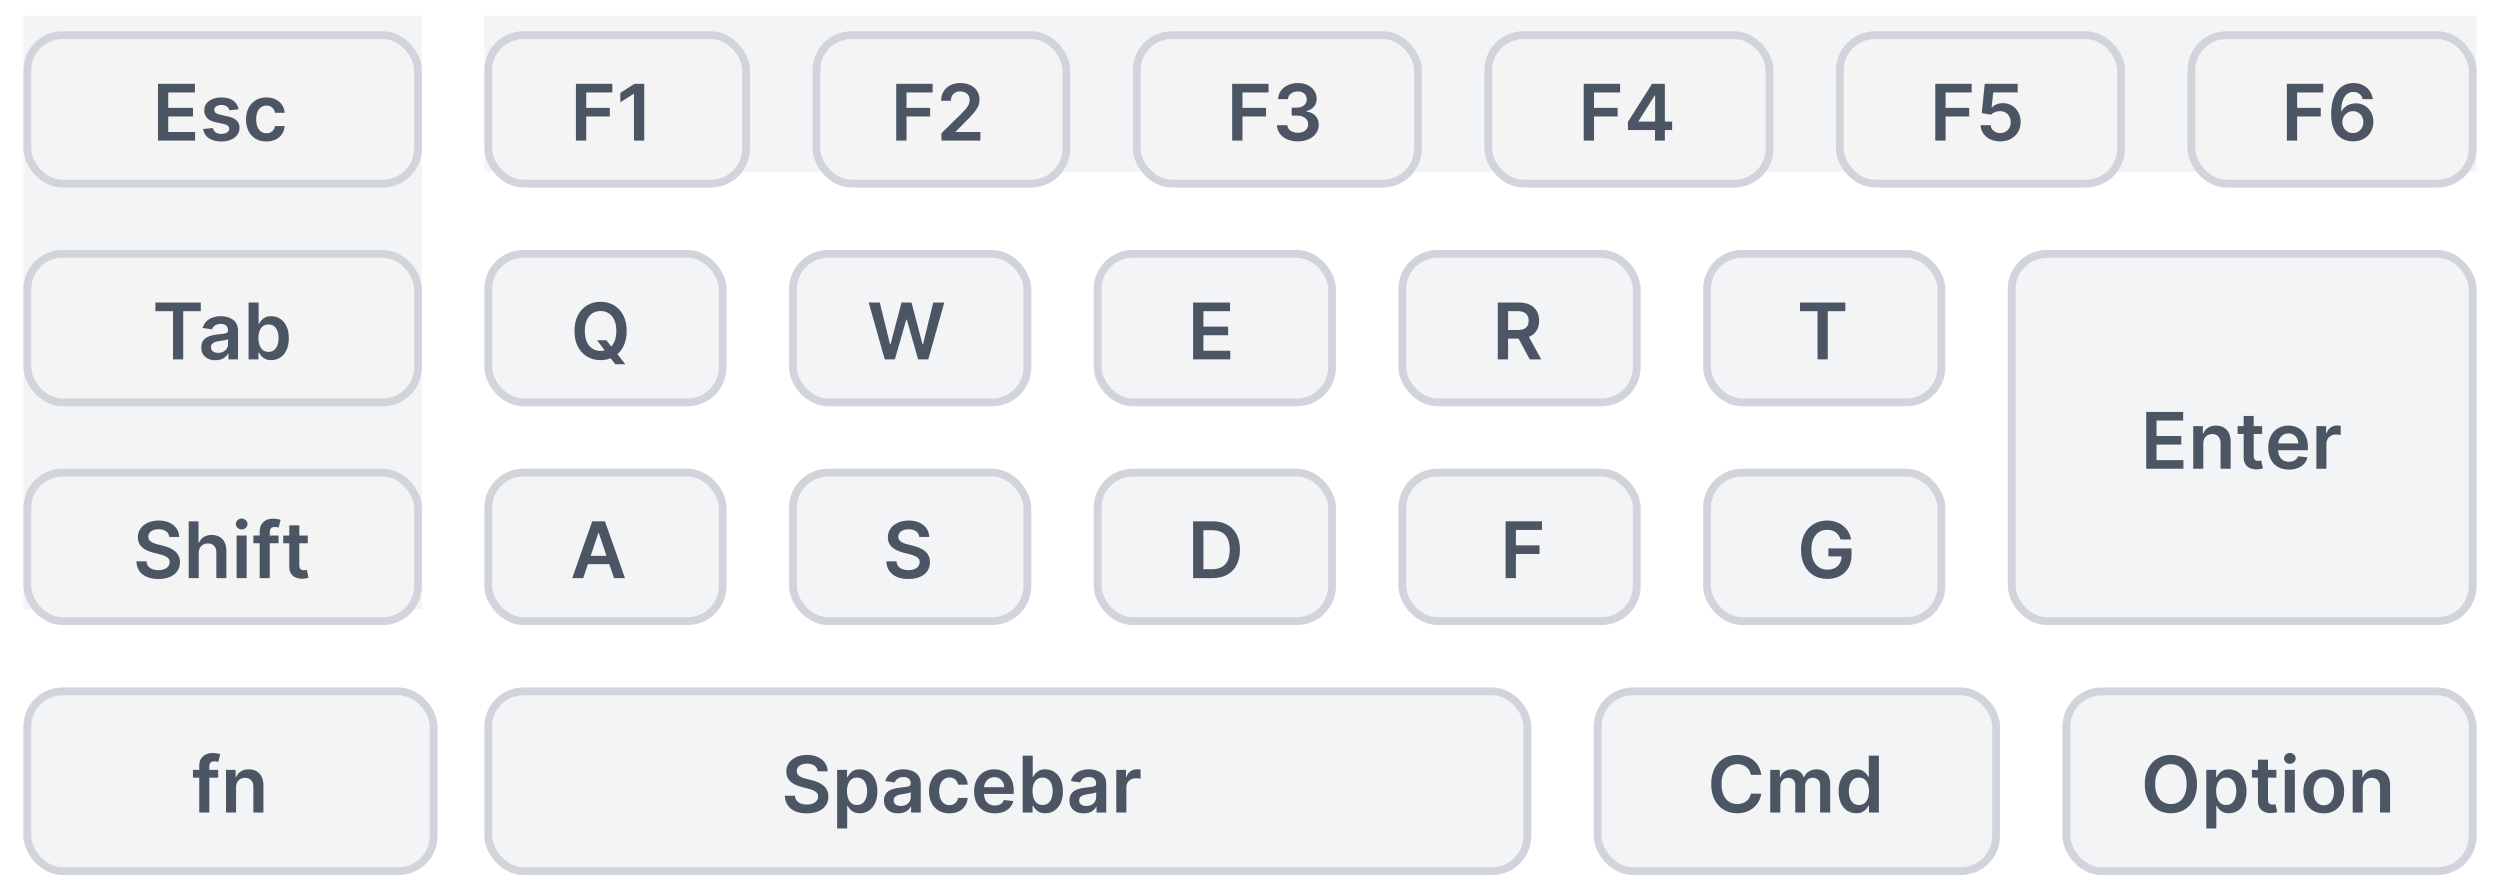 <svg width="320" height="114" viewBox="0 0 320 114" fill="none" xmlns="http://www.w3.org/2000/svg">
<g filter="url(#filter0_dd_3028_5059)">
<rect x="62" y="86" width="134" height="24" rx="5" fill="#F3F4F6"/>
<path d="M104.67 96.727C104.637 96.416 104.497 96.175 104.251 96.002C104.007 95.829 103.69 95.743 103.299 95.743C103.024 95.743 102.789 95.784 102.592 95.867C102.396 95.95 102.246 96.062 102.141 96.204C102.037 96.347 101.984 96.509 101.982 96.691C101.982 96.843 102.016 96.974 102.085 97.085C102.156 97.197 102.251 97.291 102.372 97.369C102.493 97.445 102.627 97.509 102.773 97.561C102.92 97.613 103.068 97.657 103.217 97.692L103.899 97.863C104.174 97.927 104.438 98.013 104.691 98.122C104.947 98.231 105.175 98.368 105.376 98.534C105.58 98.7 105.741 98.9 105.859 99.134C105.978 99.369 106.037 99.643 106.037 99.958C106.037 100.384 105.928 100.759 105.71 101.084C105.492 101.406 105.178 101.658 104.766 101.84C104.356 102.02 103.86 102.11 103.278 102.11C102.712 102.11 102.221 102.022 101.804 101.847C101.39 101.672 101.065 101.416 100.831 101.08C100.599 100.744 100.473 100.335 100.455 99.852H101.751C101.77 100.105 101.848 100.316 101.985 100.484C102.122 100.652 102.301 100.777 102.521 100.86C102.744 100.943 102.992 100.984 103.267 100.984C103.554 100.984 103.804 100.942 104.02 100.857C104.238 100.769 104.408 100.648 104.531 100.494C104.654 100.338 104.717 100.156 104.719 99.947C104.717 99.758 104.661 99.602 104.553 99.479C104.444 99.353 104.291 99.249 104.094 99.166C103.9 99.081 103.673 99.005 103.413 98.939L102.585 98.726C101.986 98.572 101.513 98.339 101.165 98.026C100.819 97.711 100.646 97.294 100.646 96.773C100.646 96.344 100.762 95.969 100.994 95.647C101.229 95.325 101.547 95.075 101.95 94.898C102.352 94.718 102.808 94.628 103.317 94.628C103.833 94.628 104.285 94.718 104.673 94.898C105.064 95.075 105.371 95.323 105.593 95.64C105.816 95.955 105.93 96.317 105.938 96.727H104.67ZM107.155 104.045V96.546H108.419V97.447H108.493C108.56 97.315 108.653 97.174 108.774 97.025C108.895 96.873 109.058 96.744 109.264 96.638C109.47 96.529 109.733 96.474 110.052 96.474C110.474 96.474 110.854 96.582 111.192 96.798C111.533 97.011 111.803 97.327 112.002 97.746C112.203 98.162 112.304 98.674 112.304 99.28C112.304 99.879 112.206 100.388 112.009 100.807C111.813 101.226 111.545 101.545 111.206 101.766C110.868 101.986 110.484 102.096 110.056 102.096C109.743 102.096 109.484 102.044 109.278 101.94C109.072 101.835 108.907 101.71 108.781 101.563C108.658 101.414 108.562 101.273 108.493 101.141H108.44V104.045H107.155ZM108.415 99.273C108.415 99.626 108.465 99.934 108.564 100.2C108.666 100.465 108.812 100.672 109.001 100.821C109.193 100.968 109.425 101.041 109.697 101.041C109.981 101.041 110.219 100.965 110.411 100.814C110.603 100.66 110.747 100.451 110.844 100.185C110.944 99.918 110.993 99.614 110.993 99.273C110.993 98.934 110.945 98.633 110.848 98.371C110.751 98.108 110.606 97.902 110.415 97.753C110.223 97.604 109.984 97.529 109.697 97.529C109.423 97.529 109.189 97.601 108.998 97.746C108.806 97.89 108.66 98.093 108.561 98.353C108.464 98.613 108.415 98.92 108.415 99.273ZM114.974 102.11C114.629 102.11 114.317 102.049 114.04 101.925C113.766 101.8 113.548 101.615 113.387 101.371C113.228 101.128 113.149 100.827 113.149 100.469C113.149 100.162 113.206 99.907 113.319 99.706C113.433 99.505 113.588 99.344 113.785 99.223C113.981 99.102 114.202 99.011 114.449 98.95C114.697 98.886 114.954 98.84 115.219 98.811C115.539 98.778 115.798 98.748 115.997 98.722C116.196 98.694 116.34 98.651 116.43 98.594C116.523 98.535 116.569 98.444 116.569 98.321V98.3C116.569 98.032 116.489 97.825 116.331 97.678C116.172 97.531 115.944 97.458 115.645 97.458C115.331 97.458 115.081 97.527 114.896 97.664C114.714 97.801 114.591 97.963 114.527 98.151L113.327 97.98C113.421 97.649 113.577 97.372 113.795 97.149C114.013 96.924 114.279 96.756 114.594 96.645C114.909 96.531 115.257 96.474 115.638 96.474C115.901 96.474 116.163 96.505 116.423 96.567C116.684 96.628 116.921 96.73 117.137 96.872C117.352 97.012 117.525 97.202 117.655 97.444C117.788 97.685 117.854 97.987 117.854 98.349V102H116.618V101.251H116.576C116.498 101.402 116.388 101.544 116.246 101.677C116.106 101.807 115.93 101.912 115.716 101.993C115.506 102.071 115.258 102.11 114.974 102.11ZM115.308 101.165C115.566 101.165 115.79 101.115 115.979 101.013C116.169 100.909 116.314 100.771 116.416 100.601C116.52 100.43 116.572 100.245 116.572 100.043V99.401C116.532 99.434 116.463 99.465 116.366 99.493C116.272 99.521 116.165 99.546 116.047 99.567C115.928 99.589 115.811 99.608 115.695 99.624C115.579 99.641 115.479 99.655 115.393 99.667C115.202 99.693 115.03 99.736 114.878 99.795C114.727 99.854 114.607 99.937 114.52 100.043C114.432 100.147 114.388 100.282 114.388 100.448C114.388 100.685 114.475 100.864 114.648 100.984C114.82 101.105 115.041 101.165 115.308 101.165ZM121.526 102.107C120.982 102.107 120.514 101.987 120.123 101.748C119.735 101.509 119.436 101.179 119.225 100.757C119.017 100.333 118.912 99.846 118.912 99.294C118.912 98.74 119.019 98.251 119.232 97.827C119.445 97.401 119.746 97.07 120.134 96.833C120.525 96.594 120.986 96.474 121.519 96.474C121.962 96.474 122.354 96.556 122.694 96.719C123.038 96.88 123.311 97.109 123.515 97.405C123.718 97.698 123.834 98.042 123.863 98.435H122.634C122.584 98.172 122.466 97.953 122.279 97.778C122.094 97.6 121.847 97.511 121.537 97.511C121.274 97.511 121.043 97.582 120.844 97.724C120.645 97.864 120.49 98.065 120.379 98.328C120.27 98.591 120.216 98.906 120.216 99.273C120.216 99.644 120.27 99.964 120.379 100.232C120.488 100.497 120.641 100.701 120.837 100.846C121.036 100.988 121.269 101.059 121.537 101.059C121.726 101.059 121.895 101.023 122.045 100.952C122.196 100.879 122.323 100.774 122.425 100.636C122.526 100.499 122.596 100.332 122.634 100.136H123.863C123.832 100.522 123.718 100.864 123.522 101.162C123.325 101.458 123.058 101.69 122.719 101.858C122.381 102.024 121.983 102.107 121.526 102.107ZM127.333 102.107C126.786 102.107 126.314 101.993 125.916 101.766C125.521 101.536 125.217 101.212 125.004 100.793C124.79 100.371 124.684 99.875 124.684 99.305C124.684 98.744 124.79 98.251 125.004 97.827C125.219 97.401 125.52 97.07 125.906 96.833C126.291 96.594 126.745 96.474 127.266 96.474C127.602 96.474 127.919 96.529 128.217 96.638C128.518 96.744 128.783 96.91 129.013 97.135C129.245 97.36 129.427 97.646 129.56 97.994C129.692 98.34 129.759 98.752 129.759 99.23V99.624H125.288V98.758H128.526C128.524 98.512 128.471 98.293 128.366 98.101C128.262 97.907 128.117 97.754 127.93 97.643C127.745 97.531 127.53 97.476 127.283 97.476C127.021 97.476 126.79 97.54 126.591 97.668C126.392 97.793 126.237 97.959 126.126 98.165C126.017 98.368 125.961 98.592 125.959 98.836V99.592C125.959 99.91 126.017 100.182 126.133 100.409C126.249 100.634 126.411 100.807 126.619 100.928C126.828 101.046 127.071 101.105 127.351 101.105C127.538 101.105 127.707 101.079 127.859 101.027C128.01 100.973 128.142 100.893 128.253 100.789C128.364 100.685 128.448 100.556 128.505 100.402L129.705 100.537C129.629 100.854 129.485 101.131 129.272 101.368C129.061 101.602 128.791 101.785 128.462 101.915C128.133 102.043 127.757 102.107 127.333 102.107ZM130.903 102V94.727H132.188V97.447H132.242C132.308 97.315 132.401 97.174 132.522 97.025C132.643 96.873 132.806 96.744 133.012 96.638C133.218 96.529 133.481 96.474 133.801 96.474C134.222 96.474 134.602 96.582 134.941 96.798C135.281 97.011 135.551 97.327 135.75 97.746C135.951 98.162 136.052 98.674 136.052 99.28C136.052 99.879 135.954 100.388 135.757 100.807C135.561 101.226 135.293 101.545 134.955 101.766C134.616 101.986 134.233 102.096 133.804 102.096C133.492 102.096 133.232 102.044 133.026 101.94C132.82 101.835 132.655 101.71 132.529 101.563C132.406 101.414 132.31 101.273 132.242 101.141H132.167V102H130.903ZM132.164 99.273C132.164 99.626 132.213 99.934 132.313 100.2C132.414 100.465 132.56 100.672 132.749 100.821C132.941 100.968 133.173 101.041 133.445 101.041C133.73 101.041 133.968 100.965 134.159 100.814C134.351 100.66 134.495 100.451 134.593 100.185C134.692 99.918 134.742 99.614 134.742 99.273C134.742 98.934 134.693 98.633 134.596 98.371C134.499 98.108 134.355 97.902 134.163 97.753C133.971 97.604 133.732 97.529 133.445 97.529C133.171 97.529 132.938 97.601 132.746 97.746C132.554 97.89 132.409 98.093 132.309 98.353C132.212 98.613 132.164 98.92 132.164 99.273ZM138.714 102.11C138.369 102.11 138.058 102.049 137.781 101.925C137.506 101.8 137.288 101.615 137.127 101.371C136.969 101.128 136.889 100.827 136.889 100.469C136.889 100.162 136.946 99.907 137.06 99.706C137.173 99.505 137.328 99.344 137.525 99.223C137.721 99.102 137.943 99.011 138.189 98.95C138.438 98.886 138.694 98.84 138.96 98.811C139.279 98.778 139.538 98.748 139.737 98.722C139.936 98.694 140.08 98.651 140.17 98.594C140.263 98.535 140.309 98.444 140.309 98.321V98.3C140.309 98.032 140.23 97.825 140.071 97.678C139.912 97.531 139.684 97.458 139.386 97.458C139.071 97.458 138.821 97.527 138.636 97.664C138.454 97.801 138.331 97.963 138.267 98.151L137.067 97.98C137.161 97.649 137.318 97.372 137.536 97.149C137.753 96.924 138.02 96.756 138.335 96.645C138.649 96.531 138.997 96.474 139.379 96.474C139.641 96.474 139.903 96.505 140.163 96.567C140.424 96.628 140.662 96.73 140.877 96.872C141.093 97.012 141.265 97.202 141.396 97.444C141.528 97.685 141.594 97.987 141.594 98.349V102H140.359V101.251H140.316C140.238 101.402 140.128 101.544 139.986 101.677C139.846 101.807 139.67 101.912 139.457 101.993C139.246 102.071 138.999 102.11 138.714 102.11ZM139.048 101.165C139.306 101.165 139.53 101.115 139.719 101.013C139.909 100.909 140.054 100.771 140.156 100.601C140.26 100.43 140.312 100.245 140.312 100.043V99.401C140.272 99.434 140.204 99.465 140.107 99.493C140.012 99.521 139.905 99.546 139.787 99.567C139.669 99.589 139.551 99.608 139.435 99.624C139.319 99.641 139.219 99.655 139.134 99.667C138.942 99.693 138.77 99.736 138.619 99.795C138.467 99.854 138.348 99.937 138.26 100.043C138.172 100.147 138.129 100.282 138.129 100.448C138.129 100.685 138.215 100.864 138.388 100.984C138.561 101.105 138.781 101.165 139.048 101.165ZM142.887 102V96.546H144.134V97.454H144.19C144.29 97.14 144.46 96.897 144.702 96.727C144.946 96.554 145.224 96.467 145.536 96.467C145.607 96.467 145.687 96.471 145.774 96.478C145.864 96.483 145.939 96.491 145.998 96.503V97.685C145.943 97.666 145.857 97.65 145.739 97.636C145.623 97.619 145.51 97.611 145.401 97.611C145.167 97.611 144.956 97.662 144.769 97.763C144.585 97.863 144.439 98.001 144.332 98.179C144.226 98.356 144.173 98.561 144.173 98.793V102H142.887Z" fill="#4B5563"/>
<rect x="62.5" y="86.5" width="133" height="23" rx="4.5" stroke="#D1D5DB"/>
</g>
<g filter="url(#filter1_dd_3028_5059)">
<rect x="257" y="30" width="60" height="48" rx="5" fill="#F3F4F6"/>
<path d="M274.717 58V50.727H279.447V51.832H276.035V53.806H279.202V54.91H276.035V56.896H279.476V58H274.717ZM282.02 54.804V58H280.735V52.545H281.963V53.472H282.027C282.153 53.167 282.353 52.924 282.627 52.744C282.904 52.564 283.247 52.474 283.654 52.474C284.03 52.474 284.358 52.555 284.637 52.716C284.919 52.877 285.137 53.11 285.291 53.416C285.447 53.721 285.524 54.091 285.522 54.527V58H284.236V54.726C284.236 54.361 284.141 54.076 283.952 53.87C283.765 53.664 283.506 53.561 283.174 53.561C282.949 53.561 282.749 53.611 282.574 53.71C282.401 53.807 282.265 53.948 282.166 54.133C282.069 54.318 282.02 54.541 282.02 54.804ZM289.552 52.545V53.54H286.417V52.545H289.552ZM287.191 51.239H288.476V56.359C288.476 56.532 288.502 56.665 288.554 56.757C288.609 56.847 288.68 56.909 288.767 56.942C288.855 56.975 288.952 56.992 289.059 56.992C289.139 56.992 289.212 56.986 289.279 56.974C289.347 56.962 289.4 56.951 289.435 56.942L289.652 57.947C289.583 57.97 289.485 57.996 289.357 58.025C289.231 58.053 289.078 58.07 288.895 58.075C288.573 58.084 288.283 58.035 288.025 57.929C287.767 57.82 287.562 57.652 287.411 57.425C287.262 57.197 287.188 56.913 287.191 56.572V51.239ZM292.983 58.106C292.437 58.106 291.964 57.993 291.567 57.766C291.171 57.536 290.867 57.212 290.654 56.793C290.441 56.371 290.334 55.875 290.334 55.305C290.334 54.744 290.441 54.251 290.654 53.827C290.869 53.401 291.17 53.07 291.556 52.833C291.942 52.594 292.395 52.474 292.916 52.474C293.252 52.474 293.569 52.529 293.868 52.638C294.168 52.744 294.434 52.91 294.663 53.135C294.895 53.36 295.077 53.646 295.21 53.994C295.343 54.34 295.409 54.752 295.409 55.23V55.624H290.938V54.758H294.177C294.174 54.512 294.121 54.293 294.017 54.101C293.913 53.907 293.767 53.754 293.58 53.643C293.395 53.532 293.18 53.476 292.934 53.476C292.671 53.476 292.44 53.54 292.241 53.668C292.042 53.793 291.887 53.959 291.776 54.165C291.667 54.368 291.612 54.592 291.609 54.836V55.592C291.609 55.91 291.667 56.182 291.783 56.409C291.899 56.634 292.061 56.807 292.27 56.928C292.478 57.046 292.722 57.105 293.001 57.105C293.188 57.105 293.358 57.079 293.509 57.027C293.661 56.972 293.792 56.893 293.903 56.789C294.015 56.685 294.099 56.556 294.155 56.402L295.356 56.537C295.28 56.854 295.135 57.131 294.922 57.368C294.712 57.602 294.442 57.785 294.113 57.915C293.784 58.043 293.407 58.106 292.983 58.106ZM296.496 58V52.545H297.743V53.455H297.8C297.899 53.14 298.07 52.897 298.311 52.727C298.555 52.554 298.833 52.467 299.146 52.467C299.217 52.467 299.296 52.471 299.384 52.478C299.473 52.483 299.548 52.491 299.607 52.503V53.685C299.553 53.666 299.466 53.65 299.348 53.636C299.232 53.619 299.12 53.611 299.011 53.611C298.776 53.611 298.566 53.662 298.379 53.764C298.194 53.863 298.048 54.001 297.942 54.179C297.835 54.356 297.782 54.561 297.782 54.793V58H296.496Z" fill="#4B5563"/>
<rect x="257.5" y="30.5" width="59" height="47" rx="4.5" stroke="#D1D5DB"/>
</g>
<rect width="51" height="76" transform="translate(3 2)" fill="#F3F4F6"/>
<g filter="url(#filter2_dd_3028_5059)">
<rect x="3" y="2" width="51" height="20" rx="5" fill="#F4F4F5"/>
<path d="M20.217 16V8.727H24.947V9.832H21.535V11.806H24.702V12.911H21.535V14.896H24.976V16H20.217ZM30.546 11.987L29.374 12.115C29.341 11.997 29.283 11.885 29.2 11.781C29.119 11.677 29.011 11.593 28.873 11.529C28.736 11.465 28.568 11.433 28.369 11.433C28.101 11.433 27.877 11.491 27.694 11.607C27.514 11.723 27.425 11.874 27.428 12.058C27.425 12.217 27.483 12.346 27.602 12.445C27.723 12.545 27.922 12.626 28.198 12.69L29.129 12.889C29.645 13.001 30.029 13.177 30.279 13.418C30.533 13.66 30.661 13.976 30.663 14.367C30.661 14.71 30.56 15.013 30.361 15.276C30.165 15.536 29.891 15.74 29.541 15.886C29.191 16.033 28.788 16.107 28.334 16.107C27.666 16.107 27.128 15.967 26.721 15.688C26.314 15.406 26.071 15.014 25.993 14.512L27.247 14.391C27.304 14.637 27.424 14.823 27.609 14.949C27.794 15.074 28.034 15.137 28.33 15.137C28.635 15.137 28.88 15.074 29.065 14.949C29.252 14.823 29.346 14.668 29.346 14.484C29.346 14.327 29.285 14.198 29.164 14.097C29.046 13.995 28.861 13.917 28.61 13.862L27.68 13.667C27.157 13.558 26.77 13.374 26.519 13.117C26.268 12.856 26.144 12.527 26.146 12.129C26.144 11.793 26.235 11.502 26.419 11.256C26.606 11.007 26.866 10.815 27.197 10.68C27.531 10.543 27.916 10.474 28.351 10.474C28.99 10.474 29.494 10.611 29.86 10.883C30.23 11.155 30.458 11.523 30.546 11.987ZM34.102 16.107C33.558 16.107 33.09 15.987 32.7 15.748C32.311 15.509 32.012 15.178 31.801 14.757C31.593 14.333 31.489 13.846 31.489 13.294C31.489 12.74 31.595 12.251 31.808 11.827C32.021 11.401 32.322 11.07 32.71 10.833C33.101 10.594 33.562 10.474 34.095 10.474C34.538 10.474 34.93 10.556 35.271 10.72C35.614 10.88 35.887 11.109 36.091 11.405C36.294 11.698 36.41 12.042 36.439 12.435H35.21C35.16 12.172 35.042 11.953 34.855 11.778C34.67 11.6 34.423 11.511 34.113 11.511C33.85 11.511 33.619 11.582 33.42 11.724C33.222 11.864 33.066 12.065 32.955 12.328C32.846 12.591 32.792 12.906 32.792 13.273C32.792 13.644 32.846 13.964 32.955 14.232C33.064 14.497 33.217 14.701 33.413 14.846C33.612 14.988 33.845 15.059 34.113 15.059C34.302 15.059 34.472 15.023 34.621 14.952C34.772 14.879 34.899 14.774 35.001 14.636C35.102 14.499 35.172 14.332 35.21 14.136H36.439C36.408 14.521 36.294 14.864 36.098 15.162C35.901 15.458 35.634 15.69 35.295 15.858C34.957 16.024 34.559 16.107 34.102 16.107Z" fill="#4B5563"/>
<rect x="3.5" y="2.5" width="50" height="19" rx="4.5" stroke="#D1D5DB"/>
</g>
<g filter="url(#filter3_dd_3028_5059)">
<rect x="3" y="30" width="51" height="20" rx="5" fill="#F4F4F5"/>
<path d="M19.898 37.832V36.727H25.7V37.832H23.452V44H22.146V37.832H19.898ZM27.59 44.11C27.244 44.11 26.933 44.048 26.655 43.925C26.381 43.8 26.163 43.615 26.002 43.371C25.843 43.128 25.764 42.827 25.764 42.469C25.764 42.162 25.821 41.907 25.935 41.706C26.048 41.505 26.203 41.344 26.4 41.223C26.596 41.102 26.818 41.011 27.064 40.95C27.312 40.886 27.569 40.84 27.834 40.811C28.154 40.778 28.413 40.748 28.612 40.722C28.811 40.694 28.956 40.651 29.046 40.594C29.138 40.535 29.184 40.444 29.184 40.321V40.3C29.184 40.032 29.105 39.825 28.946 39.678C28.787 39.532 28.559 39.458 28.261 39.458C27.946 39.458 27.696 39.527 27.511 39.664C27.329 39.801 27.206 39.964 27.142 40.151L25.942 39.98C26.037 39.649 26.193 39.372 26.41 39.149C26.628 38.924 26.895 38.756 27.209 38.645C27.524 38.531 27.872 38.474 28.254 38.474C28.516 38.474 28.778 38.505 29.038 38.567C29.299 38.628 29.537 38.73 29.752 38.872C29.968 39.012 30.14 39.202 30.271 39.444C30.403 39.685 30.47 39.987 30.47 40.349V44H29.234V43.251H29.191C29.113 43.402 29.003 43.544 28.861 43.677C28.721 43.807 28.545 43.912 28.332 43.993C28.121 44.071 27.874 44.11 27.59 44.11ZM27.923 43.166C28.181 43.166 28.405 43.115 28.595 43.013C28.784 42.909 28.93 42.771 29.031 42.601C29.135 42.43 29.188 42.245 29.188 42.043V41.401C29.147 41.434 29.079 41.465 28.982 41.493C28.887 41.521 28.78 41.546 28.662 41.568C28.544 41.589 28.426 41.608 28.31 41.624C28.194 41.641 28.094 41.655 28.009 41.667C27.817 41.693 27.645 41.736 27.494 41.795C27.342 41.854 27.223 41.937 27.135 42.043C27.047 42.148 27.004 42.282 27.004 42.448C27.004 42.685 27.09 42.864 27.263 42.984C27.436 43.105 27.656 43.166 27.923 43.166ZM31.819 44V36.727H33.104V39.447H33.158C33.224 39.315 33.318 39.174 33.438 39.025C33.559 38.873 33.722 38.744 33.928 38.638C34.134 38.529 34.397 38.474 34.717 38.474C35.138 38.474 35.518 38.582 35.856 38.798C36.197 39.011 36.467 39.327 36.666 39.746C36.867 40.162 36.968 40.674 36.968 41.28C36.968 41.879 36.87 42.388 36.673 42.807C36.477 43.226 36.209 43.545 35.871 43.766C35.532 43.986 35.149 44.096 34.72 44.096C34.408 44.096 34.148 44.044 33.943 43.94C33.736 43.836 33.571 43.71 33.445 43.563C33.322 43.414 33.226 43.273 33.158 43.141H33.083V44H31.819ZM33.08 41.273C33.08 41.626 33.129 41.934 33.229 42.2C33.331 42.465 33.476 42.672 33.666 42.821C33.857 42.968 34.089 43.041 34.361 43.041C34.646 43.041 34.883 42.965 35.075 42.814C35.267 42.66 35.411 42.45 35.508 42.185C35.608 41.918 35.658 41.614 35.658 41.273C35.658 40.934 35.609 40.633 35.512 40.371C35.415 40.108 35.271 39.902 35.079 39.753C34.887 39.604 34.648 39.529 34.361 39.529C34.087 39.529 33.854 39.601 33.662 39.746C33.47 39.89 33.325 40.093 33.225 40.353C33.128 40.613 33.08 40.92 33.08 41.273Z" fill="#4B5563"/>
<rect x="3.5" y="30.5" width="50" height="19" rx="4.5" stroke="#D1D5DB"/>
</g>
<g filter="url(#filter4_dd_3028_5059)">
<rect x="3" y="58" width="51" height="20" rx="5" fill="#F4F4F5"/>
<path d="M21.67 66.727C21.637 66.416 21.497 66.175 21.251 66.002C21.007 65.829 20.69 65.743 20.299 65.743C20.024 65.743 19.789 65.784 19.592 65.867C19.396 65.95 19.245 66.062 19.141 66.204C19.037 66.347 18.984 66.509 18.982 66.691C18.982 66.843 19.016 66.974 19.084 67.085C19.155 67.197 19.251 67.291 19.372 67.369C19.493 67.445 19.627 67.509 19.773 67.561C19.92 67.613 20.068 67.657 20.217 67.692L20.899 67.863C21.174 67.927 21.438 68.013 21.691 68.122C21.947 68.231 22.175 68.368 22.376 68.534C22.58 68.7 22.741 68.9 22.859 69.134C22.978 69.369 23.037 69.643 23.037 69.958C23.037 70.384 22.928 70.76 22.71 71.084C22.492 71.406 22.178 71.658 21.766 71.84C21.356 72.02 20.86 72.11 20.278 72.11C19.712 72.11 19.221 72.022 18.804 71.847C18.39 71.672 18.065 71.416 17.831 71.08C17.599 70.744 17.474 70.335 17.454 69.852H18.751C18.77 70.105 18.848 70.316 18.985 70.484C19.122 70.652 19.301 70.777 19.521 70.86C19.744 70.943 19.992 70.984 20.267 70.984C20.553 70.984 20.805 70.942 21.02 70.856C21.238 70.769 21.408 70.648 21.531 70.494C21.654 70.338 21.717 70.156 21.72 69.947C21.717 69.758 21.662 69.602 21.553 69.479C21.444 69.353 21.291 69.249 21.095 69.166C20.9 69.081 20.673 69.005 20.413 68.939L19.585 68.726C18.986 68.572 18.513 68.339 18.165 68.026C17.819 67.711 17.646 67.294 17.646 66.773C17.646 66.344 17.762 65.969 17.994 65.647C18.229 65.325 18.547 65.075 18.95 64.898C19.352 64.718 19.808 64.628 20.317 64.628C20.833 64.628 21.285 64.718 21.673 64.898C22.064 65.075 22.37 65.323 22.593 65.64C22.816 65.955 22.93 66.317 22.938 66.727H21.67ZM25.44 68.804V72H24.155V64.727H25.412V67.472H25.476C25.604 67.165 25.801 66.922 26.069 66.744C26.339 66.564 26.682 66.474 27.099 66.474C27.477 66.474 27.808 66.554 28.089 66.712C28.371 66.871 28.589 67.103 28.743 67.408C28.899 67.714 28.977 68.087 28.977 68.527V72H27.692V68.726C27.692 68.359 27.597 68.074 27.407 67.87C27.221 67.664 26.958 67.561 26.619 67.561C26.392 67.561 26.188 67.611 26.008 67.71C25.831 67.807 25.691 67.948 25.589 68.133C25.49 68.317 25.44 68.541 25.44 68.804ZM30.288 72V66.546H31.573V72H30.288ZM30.934 65.771C30.73 65.771 30.555 65.704 30.408 65.569C30.261 65.432 30.188 65.267 30.188 65.075C30.188 64.881 30.261 64.717 30.408 64.582C30.555 64.444 30.73 64.376 30.934 64.376C31.14 64.376 31.315 64.444 31.459 64.582C31.606 64.717 31.68 64.881 31.68 65.075C31.68 65.267 31.606 65.432 31.459 65.569C31.315 65.704 31.14 65.771 30.934 65.771ZM35.658 66.546V67.54H32.433V66.546H35.658ZM33.239 72V66.031C33.239 65.664 33.315 65.358 33.467 65.114C33.62 64.871 33.827 64.688 34.084 64.567C34.343 64.447 34.629 64.386 34.944 64.386C35.166 64.386 35.364 64.404 35.537 64.44C35.71 64.475 35.838 64.507 35.92 64.535L35.665 65.53C35.61 65.513 35.542 65.497 35.459 65.48C35.376 65.461 35.284 65.452 35.182 65.452C34.943 65.452 34.773 65.51 34.674 65.626C34.577 65.739 34.528 65.903 34.528 66.116V72H33.239ZM39.388 66.546V67.54H36.252V66.546H39.388ZM37.027 65.239H38.312V70.359C38.312 70.532 38.338 70.665 38.39 70.757C38.445 70.847 38.516 70.909 38.603 70.942C38.691 70.975 38.788 70.992 38.895 70.992C38.975 70.992 39.048 70.986 39.115 70.974C39.183 70.962 39.235 70.951 39.271 70.942L39.488 71.947C39.419 71.97 39.321 71.996 39.193 72.025C39.067 72.053 38.913 72.07 38.731 72.075C38.409 72.084 38.119 72.035 37.861 71.929C37.603 71.82 37.398 71.652 37.247 71.425C37.098 71.197 37.024 70.913 37.027 70.572V65.239Z" fill="#4B5563"/>
<rect x="3.5" y="58.5" width="50" height="19" rx="4.5" stroke="#D1D5DB"/>
</g>
<g filter="url(#filter5_dd_3028_5059)">
<rect x="62" y="30" width="31" height="20" rx="5" fill="#F3F4F6"/>
<path d="M76.427 41.557H77.62L78.327 42.473L78.831 43.07L80.042 44.625H78.763L77.94 43.581L77.588 43.084L76.427 41.557ZM80.216 40.364C80.216 41.147 80.069 41.818 79.776 42.377C79.484 42.934 79.087 43.36 78.582 43.656C78.081 43.952 77.511 44.099 76.874 44.099C76.237 44.099 75.667 43.952 75.163 43.656C74.661 43.357 74.263 42.93 73.969 42.374C73.678 41.815 73.533 41.145 73.533 40.364C73.533 39.58 73.678 38.91 73.969 38.354C74.263 37.795 74.661 37.368 75.163 37.072C75.667 36.776 76.237 36.628 76.874 36.628C77.511 36.628 78.081 36.776 78.582 37.072C79.087 37.368 79.484 37.795 79.776 38.354C80.069 38.91 80.216 39.58 80.216 40.364ZM78.891 40.364C78.891 39.812 78.805 39.347 78.632 38.968C78.462 38.587 78.225 38.299 77.922 38.105C77.619 37.909 77.27 37.81 76.874 37.81C76.479 37.81 76.13 37.909 75.827 38.105C75.524 38.299 75.286 38.587 75.113 38.968C74.942 39.347 74.857 39.812 74.857 40.364C74.857 40.915 74.942 41.382 75.113 41.763C75.286 42.142 75.524 42.429 75.827 42.626C76.13 42.82 76.479 42.917 76.874 42.917C77.27 42.917 77.619 42.82 77.922 42.626C78.225 42.429 78.462 42.142 78.632 41.763C78.805 41.382 78.891 40.915 78.891 40.364Z" fill="#4B5563"/>
<rect x="62.5" y="30.5" width="30" height="19" rx="4.5" stroke="#D1D5DB"/>
</g>
<g filter="url(#filter6_dd_3028_5059)">
<rect x="101" y="30" width="31" height="20" rx="5" fill="#F3F4F6"/>
<path d="M113.248 44L111.195 36.727H112.612L113.923 42.072H113.99L115.389 36.727H116.678L118.081 42.075H118.145L119.455 36.727H120.872L118.82 44H117.52L116.064 38.897H116.007L114.548 44H113.248Z" fill="#4B5563"/>
<rect x="101.5" y="30.5" width="30" height="19" rx="4.5" stroke="#D1D5DB"/>
</g>
<g filter="url(#filter7_dd_3028_5059)">
<rect x="140" y="30" width="31" height="20" rx="5" fill="#F3F4F6"/>
<path d="M152.717 44V36.727H157.447V37.832H154.035V39.806H157.202V40.91H154.035V42.896H157.476V44H152.717Z" fill="#4B5563"/>
<rect x="140.5" y="30.5" width="30" height="19" rx="4.5" stroke="#D1D5DB"/>
</g>
<g filter="url(#filter8_dd_3028_5059)">
<rect x="179" y="30" width="31" height="20" rx="5" fill="#F3F4F6"/>
<path d="M191.717 44V36.727H194.445C195.003 36.727 195.472 36.824 195.851 37.019C196.232 37.213 196.52 37.485 196.714 37.835C196.91 38.183 197.009 38.589 197.009 39.053C197.009 39.52 196.909 39.925 196.71 40.268C196.514 40.609 196.224 40.873 195.84 41.06C195.457 41.244 194.986 41.337 194.427 41.337H192.484V40.243H194.249C194.576 40.243 194.844 40.198 195.052 40.108C195.26 40.016 195.414 39.882 195.513 39.707C195.615 39.529 195.666 39.311 195.666 39.053C195.666 38.795 195.615 38.575 195.513 38.393C195.412 38.208 195.257 38.068 195.048 37.974C194.84 37.877 194.571 37.828 194.242 37.828H193.035V44H191.717ZM195.474 40.705L197.275 44H195.805L194.036 40.705H195.474Z" fill="#4B5563"/>
<rect x="179.5" y="30.5" width="30" height="19" rx="4.5" stroke="#D1D5DB"/>
</g>
<g filter="url(#filter9_dd_3028_5059)">
<rect x="218" y="30" width="31" height="20" rx="5" fill="#F3F4F6"/>
<path d="M230.398 37.832V36.727H236.2V37.832H233.952V44H232.646V37.832H230.398Z" fill="#4B5563"/>
<rect x="218.5" y="30.5" width="30" height="19" rx="4.5" stroke="#D1D5DB"/>
</g>
<g filter="url(#filter10_dd_3028_5059)">
<rect x="62" y="58" width="31" height="20" rx="5" fill="#F3F4F6"/>
<path d="M74.651 72H73.245L75.805 64.727H77.432L79.996 72H78.59L76.647 66.219H76.59L74.651 72ZM74.697 69.148H78.533V70.207H74.697V69.148Z" fill="#4B5563"/>
<rect x="62.5" y="58.5" width="30" height="19" rx="4.5" stroke="#D1D5DB"/>
</g>
<g filter="url(#filter11_dd_3028_5059)">
<rect x="101" y="58" width="31" height="20" rx="5" fill="#F3F4F6"/>
<path d="M117.67 66.727C117.637 66.416 117.497 66.175 117.251 66.002C117.007 65.829 116.69 65.743 116.299 65.743C116.024 65.743 115.789 65.784 115.592 65.867C115.396 65.95 115.246 66.062 115.141 66.204C115.037 66.347 114.984 66.509 114.982 66.691C114.982 66.843 115.016 66.974 115.085 67.085C115.156 67.197 115.251 67.291 115.372 67.369C115.493 67.445 115.627 67.509 115.773 67.561C115.92 67.613 116.068 67.657 116.217 67.692L116.899 67.863C117.174 67.927 117.438 68.013 117.691 68.122C117.947 68.231 118.175 68.368 118.376 68.534C118.58 68.7 118.741 68.9 118.859 69.134C118.978 69.369 119.037 69.643 119.037 69.958C119.037 70.384 118.928 70.76 118.71 71.084C118.492 71.406 118.178 71.658 117.766 71.84C117.356 72.02 116.86 72.11 116.278 72.11C115.712 72.11 115.221 72.022 114.804 71.847C114.39 71.672 114.065 71.416 113.831 71.08C113.599 70.744 113.473 70.335 113.455 69.852H114.751C114.77 70.105 114.848 70.316 114.985 70.484C115.122 70.652 115.301 70.777 115.521 70.86C115.744 70.943 115.992 70.984 116.267 70.984C116.554 70.984 116.804 70.942 117.02 70.856C117.238 70.769 117.408 70.648 117.531 70.494C117.654 70.338 117.717 70.156 117.719 69.947C117.717 69.758 117.661 69.602 117.553 69.479C117.444 69.353 117.291 69.249 117.094 69.166C116.9 69.081 116.673 69.005 116.413 68.939L115.585 68.726C114.986 68.572 114.513 68.339 114.165 68.026C113.819 67.711 113.646 67.294 113.646 66.773C113.646 66.344 113.762 65.969 113.994 65.647C114.229 65.325 114.547 65.075 114.95 64.898C115.352 64.718 115.808 64.628 116.317 64.628C116.833 64.628 117.285 64.718 117.673 64.898C118.064 65.075 118.371 65.323 118.593 65.64C118.816 65.955 118.93 66.317 118.938 66.727H117.67Z" fill="#4B5563"/>
<rect x="101.5" y="58.5" width="30" height="19" rx="4.5" stroke="#D1D5DB"/>
</g>
<g filter="url(#filter12_dd_3028_5059)">
<rect x="140" y="58" width="31" height="20" rx="5" fill="#F3F4F6"/>
<path d="M155.182 72H152.717V64.727H155.232C155.954 64.727 156.574 64.873 157.092 65.164C157.613 65.453 158.013 65.868 158.293 66.41C158.572 66.953 158.712 67.601 158.712 68.356C158.712 69.114 158.571 69.765 158.289 70.31C158.01 70.854 157.606 71.272 157.078 71.563C156.553 71.854 155.92 72 155.182 72ZM154.035 70.86H155.118C155.625 70.86 156.047 70.768 156.386 70.583C156.724 70.396 156.979 70.118 157.149 69.749C157.32 69.377 157.405 68.913 157.405 68.356C157.405 67.8 157.32 67.338 157.149 66.972C156.979 66.602 156.727 66.326 156.393 66.144C156.061 65.96 155.649 65.867 155.157 65.867H154.035V70.86Z" fill="#4B5563"/>
<rect x="140.5" y="58.5" width="30" height="19" rx="4.5" stroke="#D1D5DB"/>
</g>
<g filter="url(#filter13_dd_3028_5059)">
<rect x="179" y="58" width="31" height="20" rx="5" fill="#F3F4F6"/>
<path d="M192.717 72V64.727H197.376V65.832H194.035V67.806H197.057V68.91H194.035V72H192.717Z" fill="#4B5563"/>
<rect x="179.5" y="58.5" width="30" height="19" rx="4.5" stroke="#D1D5DB"/>
</g>
<g filter="url(#filter14_dd_3028_5059)">
<rect x="218" y="58" width="31" height="20" rx="5" fill="#F3F4F6"/>
<path d="M235.589 67.05C235.53 66.858 235.449 66.686 235.344 66.535C235.243 66.381 235.12 66.249 234.975 66.141C234.833 66.032 234.67 65.95 234.485 65.896C234.3 65.839 234.099 65.81 233.881 65.81C233.491 65.81 233.143 65.909 232.837 66.105C232.532 66.302 232.292 66.59 232.116 66.972C231.944 67.35 231.857 67.812 231.857 68.356C231.857 68.906 231.944 69.371 232.116 69.752C232.289 70.133 232.53 70.423 232.837 70.622C233.145 70.819 233.503 70.917 233.91 70.917C234.279 70.917 234.599 70.846 234.869 70.704C235.141 70.562 235.35 70.361 235.497 70.1C235.644 69.837 235.717 69.53 235.717 69.177L236.016 69.223H234.041V68.193H236.992V69.067C236.992 69.689 236.86 70.228 236.594 70.683C236.329 71.137 235.965 71.487 235.501 71.734C235.037 71.978 234.504 72.099 233.903 72.099C233.233 72.099 232.644 71.949 232.138 71.648C231.634 71.345 231.239 70.916 230.955 70.359C230.674 69.801 230.533 69.138 230.533 68.371C230.533 67.784 230.616 67.259 230.781 66.798C230.949 66.336 231.184 65.944 231.484 65.622C231.785 65.298 232.138 65.052 232.543 64.883C232.947 64.713 233.388 64.628 233.864 64.628C234.266 64.628 234.641 64.687 234.989 64.805C235.337 64.921 235.646 65.087 235.916 65.303C236.188 65.518 236.412 65.774 236.587 66.07C236.763 66.365 236.877 66.692 236.932 67.05H235.589Z" fill="#4B5563"/>
<rect x="218.5" y="58.5" width="30" height="19" rx="4.5" stroke="#D1D5DB"/>
</g>
<rect width="255" height="20" transform="translate(62 2)" fill="#F3F4F6"/>
<g filter="url(#filter15_dd_3028_5059)">
<rect x="62" y="2" width="34" height="20" rx="5" fill="#F4F4F5"/>
<path d="M73.717 16V8.727H78.376V9.832H75.035V11.806H78.057V12.911H75.035V16H73.717ZM82.464 8.727V16H81.146V10.009H81.104L79.403 11.096V9.888L81.21 8.727H82.464Z" fill="#4B5563"/>
<rect x="62.5" y="2.5" width="33" height="19" rx="4.5" stroke="#D1D5DB"/>
</g>
<g filter="url(#filter16_dd_3028_5059)">
<rect x="104" y="2" width="33" height="20" rx="5" fill="#F4F4F5"/>
<path d="M114.717 16V8.727H119.376V9.832H116.035V11.806H119.057V12.911H116.035V16H114.717ZM120.506 16V15.048L123.031 12.573C123.272 12.329 123.473 12.113 123.634 11.923C123.795 11.734 123.916 11.55 123.996 11.373C124.077 11.195 124.117 11.006 124.117 10.805C124.117 10.575 124.065 10.379 123.961 10.215C123.857 10.05 123.714 9.922 123.531 9.832C123.349 9.742 123.142 9.697 122.91 9.697C122.671 9.697 122.461 9.746 122.281 9.846C122.101 9.943 121.962 10.081 121.862 10.261C121.765 10.441 121.717 10.655 121.717 10.904H120.463C120.463 10.443 120.568 10.041 120.779 9.7C120.99 9.359 121.28 9.095 121.649 8.908C122.021 8.721 122.447 8.628 122.928 8.628C123.415 8.628 123.844 8.719 124.213 8.901C124.582 9.084 124.869 9.333 125.072 9.651C125.278 9.968 125.381 10.33 125.381 10.737C125.381 11.009 125.329 11.277 125.225 11.54C125.121 11.803 124.938 12.094 124.675 12.413C124.414 12.733 124.049 13.12 123.577 13.575L122.324 14.849V14.899H125.491V16H120.506Z" fill="#4B5563"/>
<rect x="104.5" y="2.5" width="32" height="19" rx="4.5" stroke="#D1D5DB"/>
</g>
<g filter="url(#filter17_dd_3028_5059)">
<rect x="145" y="2" width="37" height="20" rx="5" fill="#F4F4F5"/>
<path d="M157.717 16V8.727H162.376V9.832H159.035V11.806H162.057V12.911H159.035V16H157.717ZM166.116 16.099C165.604 16.099 165.15 16.012 164.752 15.837C164.357 15.662 164.044 15.418 163.815 15.105C163.585 14.793 163.463 14.432 163.449 14.022H164.784C164.796 14.219 164.861 14.39 164.979 14.537C165.098 14.681 165.255 14.794 165.452 14.874C165.648 14.955 165.868 14.995 166.112 14.995C166.373 14.995 166.603 14.95 166.805 14.86C167.006 14.768 167.163 14.64 167.277 14.477C167.391 14.313 167.446 14.125 167.444 13.912C167.446 13.692 167.389 13.498 167.273 13.329C167.157 13.162 166.989 13.03 166.769 12.935C166.551 12.841 166.289 12.793 165.981 12.793H165.338V11.778H165.981C166.234 11.778 166.455 11.734 166.645 11.646C166.837 11.559 166.987 11.436 167.096 11.277C167.205 11.116 167.258 10.93 167.256 10.72C167.258 10.514 167.212 10.335 167.117 10.183C167.025 10.029 166.893 9.91 166.723 9.825C166.555 9.739 166.357 9.697 166.13 9.697C165.907 9.697 165.701 9.737 165.512 9.817C165.323 9.898 165.17 10.013 165.054 10.162C164.938 10.309 164.876 10.484 164.869 10.688H163.602C163.611 10.28 163.728 9.923 163.953 9.615C164.18 9.305 164.483 9.063 164.862 8.891C165.241 8.715 165.666 8.628 166.137 8.628C166.622 8.628 167.044 8.719 167.401 8.901C167.761 9.081 168.039 9.324 168.236 9.629C168.432 9.935 168.531 10.272 168.531 10.641C168.533 11.051 168.412 11.394 168.168 11.671C167.927 11.948 167.61 12.129 167.217 12.214V12.271C167.728 12.342 168.12 12.532 168.392 12.839C168.667 13.145 168.803 13.525 168.8 13.979C168.8 14.387 168.684 14.751 168.452 15.073C168.223 15.393 167.906 15.644 167.501 15.826C167.098 16.008 166.637 16.099 166.116 16.099Z" fill="#4B5563"/>
<rect x="145.5" y="2.5" width="36" height="19" rx="4.5" stroke="#D1D5DB"/>
</g>
<g filter="url(#filter18_dd_3028_5059)">
<rect x="190" y="2" width="37" height="20" rx="5" fill="#F4F4F5"/>
<path d="M202.717 16V8.727H207.376V9.832H204.035V11.806H207.057V12.911H204.035V16H202.717ZM208.374 14.651V13.603L211.46 8.727H212.334V10.219H211.801L209.724 13.511V13.568H214.031V14.651H208.374ZM211.844 16V14.331L211.858 13.862V8.727H213.101V16H211.844Z" fill="#4B5563"/>
<rect x="190.5" y="2.5" width="36" height="19" rx="4.5" stroke="#D1D5DB"/>
</g>
<g filter="url(#filter19_dd_3028_5059)">
<rect x="235" y="2" width="37" height="20" rx="5" fill="#F4F4F5"/>
<path d="M247.717 16V8.727H252.376V9.832H249.035V11.806H252.057V12.911H249.035V16H247.717ZM256.034 16.099C255.561 16.099 255.137 16.011 254.763 15.833C254.389 15.653 254.092 15.407 253.871 15.095C253.654 14.782 253.538 14.425 253.523 14.022H254.802C254.826 14.32 254.955 14.564 255.189 14.754C255.423 14.941 255.705 15.034 256.034 15.034C256.292 15.034 256.522 14.975 256.723 14.857C256.924 14.738 257.083 14.574 257.199 14.363C257.315 14.152 257.372 13.912 257.369 13.642C257.372 13.367 257.314 13.124 257.195 12.911C257.077 12.697 256.915 12.53 256.709 12.41C256.503 12.287 256.266 12.225 255.999 12.225C255.781 12.223 255.567 12.263 255.356 12.346C255.145 12.429 254.978 12.538 254.855 12.673L253.665 12.477L254.045 8.727H258.264V9.828H255.136L254.926 11.756H254.969C255.104 11.598 255.294 11.466 255.54 11.362C255.787 11.256 256.057 11.202 256.35 11.202C256.79 11.202 257.183 11.307 257.529 11.515C257.875 11.721 258.147 12.005 258.346 12.367C258.545 12.729 258.644 13.144 258.644 13.61C258.644 14.091 258.533 14.519 258.31 14.896C258.09 15.27 257.784 15.564 257.391 15.78C257 15.993 256.548 16.099 256.034 16.099Z" fill="#4B5563"/>
<rect x="235.5" y="2.5" width="36" height="19" rx="4.5" stroke="#D1D5DB"/>
</g>
<g filter="url(#filter20_dd_3028_5059)">
<rect x="280" y="2" width="37" height="20" rx="5" fill="#F4F4F5"/>
<path d="M292.717 16V8.727H297.376V9.832H294.035V11.806H297.057V12.911H294.035V16H292.717ZM301.169 16.099C300.821 16.097 300.481 16.037 300.15 15.918C299.818 15.798 299.52 15.602 299.255 15.332C298.99 15.06 298.779 14.699 298.623 14.249C298.467 13.797 298.39 13.237 298.392 12.57C298.392 11.947 298.458 11.392 298.591 10.904C298.723 10.416 298.914 10.005 299.163 9.668C299.411 9.33 299.711 9.072 300.061 8.894C300.414 8.717 300.808 8.628 301.244 8.628C301.701 8.628 302.105 8.718 302.458 8.898C302.813 9.078 303.1 9.324 303.317 9.636C303.535 9.947 303.67 10.297 303.722 10.688H302.426C302.36 10.408 302.224 10.186 302.018 10.02C301.814 9.852 301.556 9.768 301.244 9.768C300.739 9.768 300.351 9.987 300.079 10.425C299.809 10.863 299.673 11.464 299.67 12.229H299.72C299.836 12.02 299.987 11.842 300.171 11.693C300.356 11.543 300.564 11.428 300.796 11.348C301.031 11.265 301.278 11.224 301.538 11.224C301.964 11.224 302.347 11.325 302.685 11.529C303.026 11.733 303.296 12.013 303.495 12.371C303.694 12.726 303.792 13.133 303.79 13.592C303.792 14.07 303.683 14.5 303.463 14.881C303.243 15.26 302.936 15.559 302.543 15.776C302.15 15.994 301.692 16.102 301.169 16.099ZM301.162 15.034C301.42 15.034 301.651 14.971 301.854 14.846C302.058 14.72 302.219 14.551 302.337 14.338C302.456 14.125 302.514 13.886 302.511 13.621C302.514 13.36 302.457 13.125 302.341 12.914C302.227 12.703 302.07 12.537 301.869 12.413C301.667 12.29 301.438 12.229 301.18 12.229C300.988 12.229 300.809 12.265 300.643 12.339C300.478 12.412 300.333 12.514 300.21 12.644C300.087 12.772 299.99 12.921 299.919 13.092C299.85 13.26 299.815 13.44 299.812 13.631C299.815 13.885 299.874 14.118 299.99 14.331C300.106 14.544 300.266 14.714 300.469 14.842C300.673 14.97 300.904 15.034 301.162 15.034Z" fill="#4B5563"/>
<rect x="280.5" y="2.5" width="36" height="19" rx="4.5" stroke="#D1D5DB"/>
</g>
<g filter="url(#filter21_dd_3028_5059)">
<rect x="204" y="86" width="52" height="24" rx="5" fill="#F3F4F6"/>
<path d="M225.442 97.181H224.114C224.076 96.963 224.007 96.77 223.905 96.602C223.803 96.432 223.676 96.287 223.525 96.169C223.373 96.051 223.201 95.962 223.006 95.903C222.815 95.841 222.607 95.81 222.385 95.81C221.99 95.81 221.639 95.91 221.334 96.109C221.028 96.305 220.789 96.594 220.616 96.975C220.444 97.354 220.357 97.817 220.357 98.364C220.357 98.92 220.444 99.389 220.616 99.77C220.792 100.149 221.031 100.435 221.334 100.629C221.639 100.821 221.988 100.917 222.381 100.917C222.599 100.917 222.803 100.888 222.992 100.832C223.184 100.772 223.356 100.686 223.507 100.572C223.661 100.459 223.79 100.319 223.894 100.153C224.001 99.988 224.074 99.798 224.114 99.585L225.442 99.592C225.393 99.938 225.285 100.262 225.119 100.565C224.956 100.868 224.742 101.136 224.477 101.368C224.211 101.598 223.901 101.777 223.546 101.908C223.191 102.036 222.797 102.099 222.364 102.099C221.724 102.099 221.154 101.951 220.652 101.656C220.15 101.36 219.755 100.932 219.466 100.374C219.177 99.815 219.033 99.145 219.033 98.364C219.033 97.58 219.178 96.91 219.469 96.354C219.761 95.795 220.157 95.368 220.659 95.072C221.161 94.776 221.729 94.628 222.364 94.628C222.768 94.628 223.145 94.685 223.493 94.798C223.841 94.912 224.151 95.079 224.423 95.299C224.696 95.517 224.919 95.784 225.094 96.102C225.272 96.416 225.388 96.776 225.442 97.181ZM226.592 102V96.546H227.821V97.472H227.885C227.998 97.16 228.187 96.916 228.449 96.741C228.712 96.563 229.026 96.474 229.39 96.474C229.76 96.474 230.071 96.564 230.324 96.744C230.58 96.922 230.76 97.165 230.864 97.472H230.921C231.042 97.169 231.245 96.928 231.532 96.748C231.821 96.566 232.163 96.474 232.558 96.474C233.06 96.474 233.47 96.633 233.787 96.95C234.104 97.267 234.263 97.73 234.263 98.339V102H232.974V98.538C232.974 98.199 232.884 97.952 232.704 97.796C232.524 97.637 232.304 97.558 232.043 97.558C231.733 97.558 231.49 97.655 231.315 97.849C231.142 98.04 231.056 98.29 231.056 98.598V102H229.795V98.484C229.795 98.203 229.71 97.978 229.54 97.81C229.372 97.642 229.151 97.558 228.879 97.558C228.694 97.558 228.526 97.605 228.375 97.7C228.223 97.792 228.103 97.923 228.013 98.094C227.923 98.262 227.878 98.458 227.878 98.683V102H226.592ZM237.591 102.096C237.162 102.096 236.779 101.986 236.44 101.766C236.102 101.545 235.834 101.226 235.638 100.807C235.441 100.388 235.343 99.879 235.343 99.28C235.343 98.674 235.442 98.162 235.641 97.746C235.843 97.327 236.114 97.011 236.455 96.798C236.795 96.582 237.175 96.474 237.594 96.474C237.914 96.474 238.177 96.529 238.383 96.638C238.589 96.744 238.752 96.873 238.873 97.025C238.994 97.174 239.087 97.315 239.153 97.447H239.207V94.727H240.496V102H239.232V101.141H239.153C239.087 101.273 238.991 101.414 238.866 101.563C238.74 101.71 238.575 101.835 238.369 101.94C238.163 102.044 237.903 102.096 237.591 102.096ZM237.95 101.041C238.222 101.041 238.454 100.968 238.646 100.821C238.837 100.672 238.983 100.465 239.082 100.2C239.182 99.934 239.232 99.626 239.232 99.273C239.232 98.92 239.182 98.613 239.082 98.353C238.985 98.093 238.841 97.89 238.649 97.746C238.46 97.601 238.227 97.529 237.95 97.529C237.663 97.529 237.424 97.604 237.232 97.753C237.04 97.902 236.896 98.108 236.799 98.371C236.702 98.633 236.653 98.934 236.653 99.273C236.653 99.614 236.702 99.918 236.799 100.185C236.898 100.451 237.044 100.66 237.236 100.814C237.43 100.965 237.668 101.041 237.95 101.041Z" fill="#4B5563"/>
<rect x="204.5" y="86.5" width="51" height="23" rx="4.5" stroke="#D1D5DB"/>
</g>
<g filter="url(#filter22_dd_3028_5059)">
<rect x="3" y="86" width="53" height="24" rx="5" fill="#F3F4F6"/>
<path d="M27.923 96.546V97.54H24.699V96.546H27.923ZM25.505 102V96.031C25.505 95.664 25.581 95.358 25.732 95.114C25.886 94.871 26.092 94.688 26.35 94.567C26.608 94.447 26.895 94.386 27.209 94.386C27.432 94.386 27.63 94.404 27.803 94.44C27.975 94.475 28.103 94.507 28.186 94.535L27.93 95.53C27.876 95.513 27.807 95.497 27.724 95.48C27.642 95.461 27.549 95.452 27.447 95.452C27.208 95.452 27.039 95.51 26.94 95.626C26.843 95.739 26.794 95.903 26.794 96.116V102H25.505ZM30.216 98.804V102H28.93V96.546H30.159V97.472H30.223C30.348 97.167 30.548 96.924 30.823 96.744C31.1 96.564 31.442 96.474 31.849 96.474C32.225 96.474 32.553 96.555 32.833 96.716C33.114 96.877 33.332 97.11 33.486 97.415C33.642 97.721 33.719 98.091 33.717 98.527V102H32.431V98.726C32.431 98.361 32.337 98.076 32.147 97.87C31.96 97.664 31.701 97.561 31.37 97.561C31.145 97.561 30.945 97.611 30.77 97.71C30.597 97.807 30.461 97.948 30.361 98.133C30.264 98.317 30.216 98.541 30.216 98.804Z" fill="#4B5563"/>
<rect x="3.5" y="86.5" width="52" height="23" rx="4.5" stroke="#D1D5DB"/>
</g>
<g filter="url(#filter23_dd_3028_5059)">
<rect x="264" y="86" width="53" height="24" rx="5" fill="#F3F4F6"/>
<path d="M281.216 98.364C281.216 99.147 281.069 99.818 280.776 100.377C280.484 100.933 280.087 101.36 279.582 101.656C279.08 101.951 278.511 102.099 277.874 102.099C277.237 102.099 276.667 101.951 276.163 101.656C275.661 101.357 275.263 100.93 274.969 100.374C274.678 99.815 274.533 99.145 274.533 98.364C274.533 97.58 274.678 96.91 274.969 96.354C275.263 95.795 275.661 95.368 276.163 95.072C276.667 94.776 277.237 94.628 277.874 94.628C278.511 94.628 279.08 94.776 279.582 95.072C280.087 95.368 280.484 95.795 280.776 96.354C281.069 96.91 281.216 97.58 281.216 98.364ZM279.891 98.364C279.891 97.812 279.805 97.347 279.632 96.968C279.462 96.587 279.225 96.299 278.922 96.105C278.619 95.909 278.27 95.81 277.874 95.81C277.479 95.81 277.13 95.909 276.827 96.105C276.524 96.299 276.286 96.587 276.113 96.968C275.942 97.347 275.857 97.812 275.857 98.364C275.857 98.915 275.942 99.382 276.113 99.763C276.286 100.142 276.524 100.429 276.827 100.626C277.13 100.82 277.479 100.917 277.874 100.917C278.27 100.917 278.619 100.82 278.922 100.626C279.225 100.429 279.462 100.142 279.632 99.763C279.805 99.382 279.891 98.915 279.891 98.364ZM282.405 104.045V96.546H283.669V97.447H283.743C283.81 97.315 283.903 97.174 284.024 97.025C284.145 96.873 284.308 96.744 284.514 96.638C284.72 96.529 284.983 96.474 285.302 96.474C285.724 96.474 286.104 96.582 286.442 96.798C286.783 97.011 287.053 97.327 287.252 97.746C287.453 98.162 287.554 98.674 287.554 99.28C287.554 99.879 287.456 100.388 287.259 100.807C287.063 101.226 286.795 101.545 286.456 101.766C286.118 101.986 285.734 102.096 285.306 102.096C284.993 102.096 284.734 102.044 284.528 101.94C284.322 101.835 284.157 101.71 284.031 101.563C283.908 101.414 283.812 101.273 283.743 101.141H283.69V104.045H282.405ZM283.665 99.273C283.665 99.626 283.715 99.934 283.814 100.2C283.916 100.465 284.062 100.672 284.251 100.821C284.443 100.968 284.675 101.041 284.947 101.041C285.231 101.041 285.469 100.965 285.661 100.814C285.853 100.66 285.997 100.451 286.094 100.185C286.194 99.918 286.243 99.614 286.243 99.273C286.243 98.934 286.195 98.633 286.098 98.371C286.001 98.108 285.856 97.902 285.665 97.753C285.473 97.604 285.234 97.529 284.947 97.529C284.673 97.529 284.439 97.601 284.248 97.746C284.056 97.89 283.91 98.093 283.811 98.353C283.714 98.613 283.665 98.92 283.665 99.273ZM291.378 96.546V97.54H288.243V96.546H291.378ZM289.017 95.239H290.302V100.359C290.302 100.532 290.328 100.665 290.381 100.757C290.435 100.847 290.506 100.909 290.594 100.942C290.681 100.975 290.778 100.991 290.885 100.991C290.965 100.991 291.039 100.986 291.105 100.974C291.174 100.962 291.226 100.951 291.261 100.942L291.478 101.947C291.409 101.97 291.311 101.996 291.183 102.025C291.058 102.053 290.904 102.07 290.721 102.075C290.399 102.084 290.109 102.036 289.851 101.929C289.593 101.82 289.389 101.652 289.237 101.425C289.088 101.197 289.015 100.913 289.017 100.572V95.239ZM292.453 102V96.546H293.739V102H292.453ZM293.1 95.771C292.896 95.771 292.721 95.704 292.574 95.569C292.427 95.432 292.354 95.267 292.354 95.075C292.354 94.881 292.427 94.717 292.574 94.582C292.721 94.444 292.896 94.376 293.1 94.376C293.306 94.376 293.481 94.444 293.625 94.582C293.772 94.717 293.846 94.881 293.846 95.075C293.846 95.267 293.772 95.432 293.625 95.569C293.481 95.704 293.306 95.771 293.1 95.771ZM297.44 102.107C296.907 102.107 296.446 101.989 296.055 101.755C295.665 101.521 295.362 101.193 295.146 100.771C294.933 100.35 294.827 99.858 294.827 99.294C294.827 98.731 294.933 98.237 295.146 97.813C295.362 97.389 295.665 97.06 296.055 96.826C296.446 96.592 296.907 96.474 297.44 96.474C297.973 96.474 298.434 96.592 298.825 96.826C299.216 97.06 299.518 97.389 299.731 97.813C299.946 98.237 300.054 98.731 300.054 99.294C300.054 99.858 299.946 100.35 299.731 100.771C299.518 101.193 299.216 101.521 298.825 101.755C298.434 101.989 297.973 102.107 297.44 102.107ZM297.447 101.077C297.736 101.077 297.978 100.997 298.172 100.839C298.366 100.678 298.51 100.462 298.605 100.192C298.702 99.923 298.751 99.622 298.751 99.29C298.751 98.957 298.702 98.655 298.605 98.385C298.51 98.113 298.366 97.896 298.172 97.735C297.978 97.574 297.736 97.494 297.447 97.494C297.151 97.494 296.905 97.574 296.709 97.735C296.515 97.896 296.369 98.113 296.272 98.385C296.177 98.655 296.13 98.957 296.13 99.29C296.13 99.622 296.177 99.923 296.272 100.192C296.369 100.462 296.515 100.678 296.709 100.839C296.905 100.997 297.151 101.077 297.447 101.077ZM302.43 98.804V102H301.145V96.546H302.374V97.472H302.438C302.563 97.167 302.763 96.924 303.038 96.744C303.315 96.564 303.657 96.474 304.064 96.474C304.44 96.474 304.768 96.555 305.048 96.716C305.329 96.877 305.547 97.11 305.701 97.415C305.857 97.721 305.934 98.091 305.932 98.527V102H304.646V98.726C304.646 98.361 304.552 98.076 304.362 97.87C304.175 97.664 303.916 97.561 303.585 97.561C303.36 97.561 303.16 97.611 302.984 97.71C302.812 97.807 302.675 97.948 302.576 98.133C302.479 98.317 302.43 98.541 302.43 98.804Z" fill="#4B5563"/>
<rect x="264.5" y="86.5" width="52" height="23" rx="4.5" stroke="#D1D5DB"/>
</g>
<defs>
<filter id="filter0_dd_3028_5059" x="59" y="84" width="140" height="30" filterUnits="userSpaceOnUse" color-interpolation-filters="sRGB">
<feFlood flood-opacity="0" result="BackgroundImageFix"/>
<feColorMatrix in="SourceAlpha" type="matrix" values="0 0 0 0 0 0 0 0 0 0 0 0 0 0 0 0 0 0 127 0" result="hardAlpha"/>
<feOffset dy="1"/>
<feGaussianBlur stdDeviation="1.5"/>
<feColorMatrix type="matrix" values="0 0 0 0 0 0 0 0 0 0 0 0 0 0 0 0 0 0 0.1 0"/>
<feBlend mode="normal" in2="BackgroundImageFix" result="effect1_dropShadow_3028_5059"/>
<feColorMatrix in="SourceAlpha" type="matrix" values="0 0 0 0 0 0 0 0 0 0 0 0 0 0 0 0 0 0 127 0" result="hardAlpha"/>
<feOffset dy="1"/>
<feGaussianBlur stdDeviation="1"/>
<feColorMatrix type="matrix" values="0 0 0 0 0 0 0 0 0 0 0 0 0 0 0 0 0 0 0.06 0"/>
<feBlend mode="normal" in2="effect1_dropShadow_3028_5059" result="effect2_dropShadow_3028_5059"/>
<feBlend mode="normal" in="SourceGraphic" in2="effect2_dropShadow_3028_5059" result="shape"/>
</filter>
<filter id="filter1_dd_3028_5059" x="254" y="28" width="66" height="54" filterUnits="userSpaceOnUse" color-interpolation-filters="sRGB">
<feFlood flood-opacity="0" result="BackgroundImageFix"/>
<feColorMatrix in="SourceAlpha" type="matrix" values="0 0 0 0 0 0 0 0 0 0 0 0 0 0 0 0 0 0 127 0" result="hardAlpha"/>
<feOffset dy="1"/>
<feGaussianBlur stdDeviation="1.5"/>
<feColorMatrix type="matrix" values="0 0 0 0 0 0 0 0 0 0 0 0 0 0 0 0 0 0 0.1 0"/>
<feBlend mode="normal" in2="BackgroundImageFix" result="effect1_dropShadow_3028_5059"/>
<feColorMatrix in="SourceAlpha" type="matrix" values="0 0 0 0 0 0 0 0 0 0 0 0 0 0 0 0 0 0 127 0" result="hardAlpha"/>
<feOffset dy="1"/>
<feGaussianBlur stdDeviation="1"/>
<feColorMatrix type="matrix" values="0 0 0 0 0 0 0 0 0 0 0 0 0 0 0 0 0 0 0.06 0"/>
<feBlend mode="normal" in2="effect1_dropShadow_3028_5059" result="effect2_dropShadow_3028_5059"/>
<feBlend mode="normal" in="SourceGraphic" in2="effect2_dropShadow_3028_5059" result="shape"/>
</filter>
<filter id="filter2_dd_3028_5059" x="0" y="0" width="57" height="26" filterUnits="userSpaceOnUse" color-interpolation-filters="sRGB">
<feFlood flood-opacity="0" result="BackgroundImageFix"/>
<feColorMatrix in="SourceAlpha" type="matrix" values="0 0 0 0 0 0 0 0 0 0 0 0 0 0 0 0 0 0 127 0" result="hardAlpha"/>
<feOffset dy="1"/>
<feGaussianBlur stdDeviation="1.5"/>
<feColorMatrix type="matrix" values="0 0 0 0 0 0 0 0 0 0 0 0 0 0 0 0 0 0 0.1 0"/>
<feBlend mode="normal" in2="BackgroundImageFix" result="effect1_dropShadow_3028_5059"/>
<feColorMatrix in="SourceAlpha" type="matrix" values="0 0 0 0 0 0 0 0 0 0 0 0 0 0 0 0 0 0 127 0" result="hardAlpha"/>
<feOffset dy="1"/>
<feGaussianBlur stdDeviation="1"/>
<feColorMatrix type="matrix" values="0 0 0 0 0 0 0 0 0 0 0 0 0 0 0 0 0 0 0.06 0"/>
<feBlend mode="normal" in2="effect1_dropShadow_3028_5059" result="effect2_dropShadow_3028_5059"/>
<feBlend mode="normal" in="SourceGraphic" in2="effect2_dropShadow_3028_5059" result="shape"/>
</filter>
<filter id="filter3_dd_3028_5059" x="0" y="28" width="57" height="26" filterUnits="userSpaceOnUse" color-interpolation-filters="sRGB">
<feFlood flood-opacity="0" result="BackgroundImageFix"/>
<feColorMatrix in="SourceAlpha" type="matrix" values="0 0 0 0 0 0 0 0 0 0 0 0 0 0 0 0 0 0 127 0" result="hardAlpha"/>
<feOffset dy="1"/>
<feGaussianBlur stdDeviation="1.5"/>
<feColorMatrix type="matrix" values="0 0 0 0 0 0 0 0 0 0 0 0 0 0 0 0 0 0 0.1 0"/>
<feBlend mode="normal" in2="BackgroundImageFix" result="effect1_dropShadow_3028_5059"/>
<feColorMatrix in="SourceAlpha" type="matrix" values="0 0 0 0 0 0 0 0 0 0 0 0 0 0 0 0 0 0 127 0" result="hardAlpha"/>
<feOffset dy="1"/>
<feGaussianBlur stdDeviation="1"/>
<feColorMatrix type="matrix" values="0 0 0 0 0 0 0 0 0 0 0 0 0 0 0 0 0 0 0.06 0"/>
<feBlend mode="normal" in2="effect1_dropShadow_3028_5059" result="effect2_dropShadow_3028_5059"/>
<feBlend mode="normal" in="SourceGraphic" in2="effect2_dropShadow_3028_5059" result="shape"/>
</filter>
<filter id="filter4_dd_3028_5059" x="0" y="56" width="57" height="26" filterUnits="userSpaceOnUse" color-interpolation-filters="sRGB">
<feFlood flood-opacity="0" result="BackgroundImageFix"/>
<feColorMatrix in="SourceAlpha" type="matrix" values="0 0 0 0 0 0 0 0 0 0 0 0 0 0 0 0 0 0 127 0" result="hardAlpha"/>
<feOffset dy="1"/>
<feGaussianBlur stdDeviation="1.5"/>
<feColorMatrix type="matrix" values="0 0 0 0 0 0 0 0 0 0 0 0 0 0 0 0 0 0 0.1 0"/>
<feBlend mode="normal" in2="BackgroundImageFix" result="effect1_dropShadow_3028_5059"/>
<feColorMatrix in="SourceAlpha" type="matrix" values="0 0 0 0 0 0 0 0 0 0 0 0 0 0 0 0 0 0 127 0" result="hardAlpha"/>
<feOffset dy="1"/>
<feGaussianBlur stdDeviation="1"/>
<feColorMatrix type="matrix" values="0 0 0 0 0 0 0 0 0 0 0 0 0 0 0 0 0 0 0.06 0"/>
<feBlend mode="normal" in2="effect1_dropShadow_3028_5059" result="effect2_dropShadow_3028_5059"/>
<feBlend mode="normal" in="SourceGraphic" in2="effect2_dropShadow_3028_5059" result="shape"/>
</filter>
<filter id="filter5_dd_3028_5059" x="59" y="28" width="37" height="26" filterUnits="userSpaceOnUse" color-interpolation-filters="sRGB">
<feFlood flood-opacity="0" result="BackgroundImageFix"/>
<feColorMatrix in="SourceAlpha" type="matrix" values="0 0 0 0 0 0 0 0 0 0 0 0 0 0 0 0 0 0 127 0" result="hardAlpha"/>
<feOffset dy="1"/>
<feGaussianBlur stdDeviation="1.5"/>
<feColorMatrix type="matrix" values="0 0 0 0 0 0 0 0 0 0 0 0 0 0 0 0 0 0 0.1 0"/>
<feBlend mode="normal" in2="BackgroundImageFix" result="effect1_dropShadow_3028_5059"/>
<feColorMatrix in="SourceAlpha" type="matrix" values="0 0 0 0 0 0 0 0 0 0 0 0 0 0 0 0 0 0 127 0" result="hardAlpha"/>
<feOffset dy="1"/>
<feGaussianBlur stdDeviation="1"/>
<feColorMatrix type="matrix" values="0 0 0 0 0 0 0 0 0 0 0 0 0 0 0 0 0 0 0.06 0"/>
<feBlend mode="normal" in2="effect1_dropShadow_3028_5059" result="effect2_dropShadow_3028_5059"/>
<feBlend mode="normal" in="SourceGraphic" in2="effect2_dropShadow_3028_5059" result="shape"/>
</filter>
<filter id="filter6_dd_3028_5059" x="98" y="28" width="37" height="26" filterUnits="userSpaceOnUse" color-interpolation-filters="sRGB">
<feFlood flood-opacity="0" result="BackgroundImageFix"/>
<feColorMatrix in="SourceAlpha" type="matrix" values="0 0 0 0 0 0 0 0 0 0 0 0 0 0 0 0 0 0 127 0" result="hardAlpha"/>
<feOffset dy="1"/>
<feGaussianBlur stdDeviation="1.5"/>
<feColorMatrix type="matrix" values="0 0 0 0 0 0 0 0 0 0 0 0 0 0 0 0 0 0 0.1 0"/>
<feBlend mode="normal" in2="BackgroundImageFix" result="effect1_dropShadow_3028_5059"/>
<feColorMatrix in="SourceAlpha" type="matrix" values="0 0 0 0 0 0 0 0 0 0 0 0 0 0 0 0 0 0 127 0" result="hardAlpha"/>
<feOffset dy="1"/>
<feGaussianBlur stdDeviation="1"/>
<feColorMatrix type="matrix" values="0 0 0 0 0 0 0 0 0 0 0 0 0 0 0 0 0 0 0.06 0"/>
<feBlend mode="normal" in2="effect1_dropShadow_3028_5059" result="effect2_dropShadow_3028_5059"/>
<feBlend mode="normal" in="SourceGraphic" in2="effect2_dropShadow_3028_5059" result="shape"/>
</filter>
<filter id="filter7_dd_3028_5059" x="137" y="28" width="37" height="26" filterUnits="userSpaceOnUse" color-interpolation-filters="sRGB">
<feFlood flood-opacity="0" result="BackgroundImageFix"/>
<feColorMatrix in="SourceAlpha" type="matrix" values="0 0 0 0 0 0 0 0 0 0 0 0 0 0 0 0 0 0 127 0" result="hardAlpha"/>
<feOffset dy="1"/>
<feGaussianBlur stdDeviation="1.5"/>
<feColorMatrix type="matrix" values="0 0 0 0 0 0 0 0 0 0 0 0 0 0 0 0 0 0 0.1 0"/>
<feBlend mode="normal" in2="BackgroundImageFix" result="effect1_dropShadow_3028_5059"/>
<feColorMatrix in="SourceAlpha" type="matrix" values="0 0 0 0 0 0 0 0 0 0 0 0 0 0 0 0 0 0 127 0" result="hardAlpha"/>
<feOffset dy="1"/>
<feGaussianBlur stdDeviation="1"/>
<feColorMatrix type="matrix" values="0 0 0 0 0 0 0 0 0 0 0 0 0 0 0 0 0 0 0.06 0"/>
<feBlend mode="normal" in2="effect1_dropShadow_3028_5059" result="effect2_dropShadow_3028_5059"/>
<feBlend mode="normal" in="SourceGraphic" in2="effect2_dropShadow_3028_5059" result="shape"/>
</filter>
<filter id="filter8_dd_3028_5059" x="176" y="28" width="37" height="26" filterUnits="userSpaceOnUse" color-interpolation-filters="sRGB">
<feFlood flood-opacity="0" result="BackgroundImageFix"/>
<feColorMatrix in="SourceAlpha" type="matrix" values="0 0 0 0 0 0 0 0 0 0 0 0 0 0 0 0 0 0 127 0" result="hardAlpha"/>
<feOffset dy="1"/>
<feGaussianBlur stdDeviation="1.5"/>
<feColorMatrix type="matrix" values="0 0 0 0 0 0 0 0 0 0 0 0 0 0 0 0 0 0 0.1 0"/>
<feBlend mode="normal" in2="BackgroundImageFix" result="effect1_dropShadow_3028_5059"/>
<feColorMatrix in="SourceAlpha" type="matrix" values="0 0 0 0 0 0 0 0 0 0 0 0 0 0 0 0 0 0 127 0" result="hardAlpha"/>
<feOffset dy="1"/>
<feGaussianBlur stdDeviation="1"/>
<feColorMatrix type="matrix" values="0 0 0 0 0 0 0 0 0 0 0 0 0 0 0 0 0 0 0.06 0"/>
<feBlend mode="normal" in2="effect1_dropShadow_3028_5059" result="effect2_dropShadow_3028_5059"/>
<feBlend mode="normal" in="SourceGraphic" in2="effect2_dropShadow_3028_5059" result="shape"/>
</filter>
<filter id="filter9_dd_3028_5059" x="215" y="28" width="37" height="26" filterUnits="userSpaceOnUse" color-interpolation-filters="sRGB">
<feFlood flood-opacity="0" result="BackgroundImageFix"/>
<feColorMatrix in="SourceAlpha" type="matrix" values="0 0 0 0 0 0 0 0 0 0 0 0 0 0 0 0 0 0 127 0" result="hardAlpha"/>
<feOffset dy="1"/>
<feGaussianBlur stdDeviation="1.5"/>
<feColorMatrix type="matrix" values="0 0 0 0 0 0 0 0 0 0 0 0 0 0 0 0 0 0 0.1 0"/>
<feBlend mode="normal" in2="BackgroundImageFix" result="effect1_dropShadow_3028_5059"/>
<feColorMatrix in="SourceAlpha" type="matrix" values="0 0 0 0 0 0 0 0 0 0 0 0 0 0 0 0 0 0 127 0" result="hardAlpha"/>
<feOffset dy="1"/>
<feGaussianBlur stdDeviation="1"/>
<feColorMatrix type="matrix" values="0 0 0 0 0 0 0 0 0 0 0 0 0 0 0 0 0 0 0.06 0"/>
<feBlend mode="normal" in2="effect1_dropShadow_3028_5059" result="effect2_dropShadow_3028_5059"/>
<feBlend mode="normal" in="SourceGraphic" in2="effect2_dropShadow_3028_5059" result="shape"/>
</filter>
<filter id="filter10_dd_3028_5059" x="59" y="56" width="37" height="26" filterUnits="userSpaceOnUse" color-interpolation-filters="sRGB">
<feFlood flood-opacity="0" result="BackgroundImageFix"/>
<feColorMatrix in="SourceAlpha" type="matrix" values="0 0 0 0 0 0 0 0 0 0 0 0 0 0 0 0 0 0 127 0" result="hardAlpha"/>
<feOffset dy="1"/>
<feGaussianBlur stdDeviation="1.5"/>
<feColorMatrix type="matrix" values="0 0 0 0 0 0 0 0 0 0 0 0 0 0 0 0 0 0 0.1 0"/>
<feBlend mode="normal" in2="BackgroundImageFix" result="effect1_dropShadow_3028_5059"/>
<feColorMatrix in="SourceAlpha" type="matrix" values="0 0 0 0 0 0 0 0 0 0 0 0 0 0 0 0 0 0 127 0" result="hardAlpha"/>
<feOffset dy="1"/>
<feGaussianBlur stdDeviation="1"/>
<feColorMatrix type="matrix" values="0 0 0 0 0 0 0 0 0 0 0 0 0 0 0 0 0 0 0.06 0"/>
<feBlend mode="normal" in2="effect1_dropShadow_3028_5059" result="effect2_dropShadow_3028_5059"/>
<feBlend mode="normal" in="SourceGraphic" in2="effect2_dropShadow_3028_5059" result="shape"/>
</filter>
<filter id="filter11_dd_3028_5059" x="98" y="56" width="37" height="26" filterUnits="userSpaceOnUse" color-interpolation-filters="sRGB">
<feFlood flood-opacity="0" result="BackgroundImageFix"/>
<feColorMatrix in="SourceAlpha" type="matrix" values="0 0 0 0 0 0 0 0 0 0 0 0 0 0 0 0 0 0 127 0" result="hardAlpha"/>
<feOffset dy="1"/>
<feGaussianBlur stdDeviation="1.5"/>
<feColorMatrix type="matrix" values="0 0 0 0 0 0 0 0 0 0 0 0 0 0 0 0 0 0 0.1 0"/>
<feBlend mode="normal" in2="BackgroundImageFix" result="effect1_dropShadow_3028_5059"/>
<feColorMatrix in="SourceAlpha" type="matrix" values="0 0 0 0 0 0 0 0 0 0 0 0 0 0 0 0 0 0 127 0" result="hardAlpha"/>
<feOffset dy="1"/>
<feGaussianBlur stdDeviation="1"/>
<feColorMatrix type="matrix" values="0 0 0 0 0 0 0 0 0 0 0 0 0 0 0 0 0 0 0.06 0"/>
<feBlend mode="normal" in2="effect1_dropShadow_3028_5059" result="effect2_dropShadow_3028_5059"/>
<feBlend mode="normal" in="SourceGraphic" in2="effect2_dropShadow_3028_5059" result="shape"/>
</filter>
<filter id="filter12_dd_3028_5059" x="137" y="56" width="37" height="26" filterUnits="userSpaceOnUse" color-interpolation-filters="sRGB">
<feFlood flood-opacity="0" result="BackgroundImageFix"/>
<feColorMatrix in="SourceAlpha" type="matrix" values="0 0 0 0 0 0 0 0 0 0 0 0 0 0 0 0 0 0 127 0" result="hardAlpha"/>
<feOffset dy="1"/>
<feGaussianBlur stdDeviation="1.5"/>
<feColorMatrix type="matrix" values="0 0 0 0 0 0 0 0 0 0 0 0 0 0 0 0 0 0 0.1 0"/>
<feBlend mode="normal" in2="BackgroundImageFix" result="effect1_dropShadow_3028_5059"/>
<feColorMatrix in="SourceAlpha" type="matrix" values="0 0 0 0 0 0 0 0 0 0 0 0 0 0 0 0 0 0 127 0" result="hardAlpha"/>
<feOffset dy="1"/>
<feGaussianBlur stdDeviation="1"/>
<feColorMatrix type="matrix" values="0 0 0 0 0 0 0 0 0 0 0 0 0 0 0 0 0 0 0.06 0"/>
<feBlend mode="normal" in2="effect1_dropShadow_3028_5059" result="effect2_dropShadow_3028_5059"/>
<feBlend mode="normal" in="SourceGraphic" in2="effect2_dropShadow_3028_5059" result="shape"/>
</filter>
<filter id="filter13_dd_3028_5059" x="176" y="56" width="37" height="26" filterUnits="userSpaceOnUse" color-interpolation-filters="sRGB">
<feFlood flood-opacity="0" result="BackgroundImageFix"/>
<feColorMatrix in="SourceAlpha" type="matrix" values="0 0 0 0 0 0 0 0 0 0 0 0 0 0 0 0 0 0 127 0" result="hardAlpha"/>
<feOffset dy="1"/>
<feGaussianBlur stdDeviation="1.5"/>
<feColorMatrix type="matrix" values="0 0 0 0 0 0 0 0 0 0 0 0 0 0 0 0 0 0 0.1 0"/>
<feBlend mode="normal" in2="BackgroundImageFix" result="effect1_dropShadow_3028_5059"/>
<feColorMatrix in="SourceAlpha" type="matrix" values="0 0 0 0 0 0 0 0 0 0 0 0 0 0 0 0 0 0 127 0" result="hardAlpha"/>
<feOffset dy="1"/>
<feGaussianBlur stdDeviation="1"/>
<feColorMatrix type="matrix" values="0 0 0 0 0 0 0 0 0 0 0 0 0 0 0 0 0 0 0.06 0"/>
<feBlend mode="normal" in2="effect1_dropShadow_3028_5059" result="effect2_dropShadow_3028_5059"/>
<feBlend mode="normal" in="SourceGraphic" in2="effect2_dropShadow_3028_5059" result="shape"/>
</filter>
<filter id="filter14_dd_3028_5059" x="215" y="56" width="37" height="26" filterUnits="userSpaceOnUse" color-interpolation-filters="sRGB">
<feFlood flood-opacity="0" result="BackgroundImageFix"/>
<feColorMatrix in="SourceAlpha" type="matrix" values="0 0 0 0 0 0 0 0 0 0 0 0 0 0 0 0 0 0 127 0" result="hardAlpha"/>
<feOffset dy="1"/>
<feGaussianBlur stdDeviation="1.5"/>
<feColorMatrix type="matrix" values="0 0 0 0 0 0 0 0 0 0 0 0 0 0 0 0 0 0 0.1 0"/>
<feBlend mode="normal" in2="BackgroundImageFix" result="effect1_dropShadow_3028_5059"/>
<feColorMatrix in="SourceAlpha" type="matrix" values="0 0 0 0 0 0 0 0 0 0 0 0 0 0 0 0 0 0 127 0" result="hardAlpha"/>
<feOffset dy="1"/>
<feGaussianBlur stdDeviation="1"/>
<feColorMatrix type="matrix" values="0 0 0 0 0 0 0 0 0 0 0 0 0 0 0 0 0 0 0.06 0"/>
<feBlend mode="normal" in2="effect1_dropShadow_3028_5059" result="effect2_dropShadow_3028_5059"/>
<feBlend mode="normal" in="SourceGraphic" in2="effect2_dropShadow_3028_5059" result="shape"/>
</filter>
<filter id="filter15_dd_3028_5059" x="59" y="0" width="40" height="26" filterUnits="userSpaceOnUse" color-interpolation-filters="sRGB">
<feFlood flood-opacity="0" result="BackgroundImageFix"/>
<feColorMatrix in="SourceAlpha" type="matrix" values="0 0 0 0 0 0 0 0 0 0 0 0 0 0 0 0 0 0 127 0" result="hardAlpha"/>
<feOffset dy="1"/>
<feGaussianBlur stdDeviation="1.5"/>
<feColorMatrix type="matrix" values="0 0 0 0 0 0 0 0 0 0 0 0 0 0 0 0 0 0 0.1 0"/>
<feBlend mode="normal" in2="BackgroundImageFix" result="effect1_dropShadow_3028_5059"/>
<feColorMatrix in="SourceAlpha" type="matrix" values="0 0 0 0 0 0 0 0 0 0 0 0 0 0 0 0 0 0 127 0" result="hardAlpha"/>
<feOffset dy="1"/>
<feGaussianBlur stdDeviation="1"/>
<feColorMatrix type="matrix" values="0 0 0 0 0 0 0 0 0 0 0 0 0 0 0 0 0 0 0.06 0"/>
<feBlend mode="normal" in2="effect1_dropShadow_3028_5059" result="effect2_dropShadow_3028_5059"/>
<feBlend mode="normal" in="SourceGraphic" in2="effect2_dropShadow_3028_5059" result="shape"/>
</filter>
<filter id="filter16_dd_3028_5059" x="101" y="0" width="39" height="26" filterUnits="userSpaceOnUse" color-interpolation-filters="sRGB">
<feFlood flood-opacity="0" result="BackgroundImageFix"/>
<feColorMatrix in="SourceAlpha" type="matrix" values="0 0 0 0 0 0 0 0 0 0 0 0 0 0 0 0 0 0 127 0" result="hardAlpha"/>
<feOffset dy="1"/>
<feGaussianBlur stdDeviation="1.5"/>
<feColorMatrix type="matrix" values="0 0 0 0 0 0 0 0 0 0 0 0 0 0 0 0 0 0 0.1 0"/>
<feBlend mode="normal" in2="BackgroundImageFix" result="effect1_dropShadow_3028_5059"/>
<feColorMatrix in="SourceAlpha" type="matrix" values="0 0 0 0 0 0 0 0 0 0 0 0 0 0 0 0 0 0 127 0" result="hardAlpha"/>
<feOffset dy="1"/>
<feGaussianBlur stdDeviation="1"/>
<feColorMatrix type="matrix" values="0 0 0 0 0 0 0 0 0 0 0 0 0 0 0 0 0 0 0.06 0"/>
<feBlend mode="normal" in2="effect1_dropShadow_3028_5059" result="effect2_dropShadow_3028_5059"/>
<feBlend mode="normal" in="SourceGraphic" in2="effect2_dropShadow_3028_5059" result="shape"/>
</filter>
<filter id="filter17_dd_3028_5059" x="142" y="0" width="43" height="26" filterUnits="userSpaceOnUse" color-interpolation-filters="sRGB">
<feFlood flood-opacity="0" result="BackgroundImageFix"/>
<feColorMatrix in="SourceAlpha" type="matrix" values="0 0 0 0 0 0 0 0 0 0 0 0 0 0 0 0 0 0 127 0" result="hardAlpha"/>
<feOffset dy="1"/>
<feGaussianBlur stdDeviation="1.5"/>
<feColorMatrix type="matrix" values="0 0 0 0 0 0 0 0 0 0 0 0 0 0 0 0 0 0 0.1 0"/>
<feBlend mode="normal" in2="BackgroundImageFix" result="effect1_dropShadow_3028_5059"/>
<feColorMatrix in="SourceAlpha" type="matrix" values="0 0 0 0 0 0 0 0 0 0 0 0 0 0 0 0 0 0 127 0" result="hardAlpha"/>
<feOffset dy="1"/>
<feGaussianBlur stdDeviation="1"/>
<feColorMatrix type="matrix" values="0 0 0 0 0 0 0 0 0 0 0 0 0 0 0 0 0 0 0.06 0"/>
<feBlend mode="normal" in2="effect1_dropShadow_3028_5059" result="effect2_dropShadow_3028_5059"/>
<feBlend mode="normal" in="SourceGraphic" in2="effect2_dropShadow_3028_5059" result="shape"/>
</filter>
<filter id="filter18_dd_3028_5059" x="187" y="0" width="43" height="26" filterUnits="userSpaceOnUse" color-interpolation-filters="sRGB">
<feFlood flood-opacity="0" result="BackgroundImageFix"/>
<feColorMatrix in="SourceAlpha" type="matrix" values="0 0 0 0 0 0 0 0 0 0 0 0 0 0 0 0 0 0 127 0" result="hardAlpha"/>
<feOffset dy="1"/>
<feGaussianBlur stdDeviation="1.5"/>
<feColorMatrix type="matrix" values="0 0 0 0 0 0 0 0 0 0 0 0 0 0 0 0 0 0 0.1 0"/>
<feBlend mode="normal" in2="BackgroundImageFix" result="effect1_dropShadow_3028_5059"/>
<feColorMatrix in="SourceAlpha" type="matrix" values="0 0 0 0 0 0 0 0 0 0 0 0 0 0 0 0 0 0 127 0" result="hardAlpha"/>
<feOffset dy="1"/>
<feGaussianBlur stdDeviation="1"/>
<feColorMatrix type="matrix" values="0 0 0 0 0 0 0 0 0 0 0 0 0 0 0 0 0 0 0.06 0"/>
<feBlend mode="normal" in2="effect1_dropShadow_3028_5059" result="effect2_dropShadow_3028_5059"/>
<feBlend mode="normal" in="SourceGraphic" in2="effect2_dropShadow_3028_5059" result="shape"/>
</filter>
<filter id="filter19_dd_3028_5059" x="232" y="0" width="43" height="26" filterUnits="userSpaceOnUse" color-interpolation-filters="sRGB">
<feFlood flood-opacity="0" result="BackgroundImageFix"/>
<feColorMatrix in="SourceAlpha" type="matrix" values="0 0 0 0 0 0 0 0 0 0 0 0 0 0 0 0 0 0 127 0" result="hardAlpha"/>
<feOffset dy="1"/>
<feGaussianBlur stdDeviation="1.5"/>
<feColorMatrix type="matrix" values="0 0 0 0 0 0 0 0 0 0 0 0 0 0 0 0 0 0 0.1 0"/>
<feBlend mode="normal" in2="BackgroundImageFix" result="effect1_dropShadow_3028_5059"/>
<feColorMatrix in="SourceAlpha" type="matrix" values="0 0 0 0 0 0 0 0 0 0 0 0 0 0 0 0 0 0 127 0" result="hardAlpha"/>
<feOffset dy="1"/>
<feGaussianBlur stdDeviation="1"/>
<feColorMatrix type="matrix" values="0 0 0 0 0 0 0 0 0 0 0 0 0 0 0 0 0 0 0.06 0"/>
<feBlend mode="normal" in2="effect1_dropShadow_3028_5059" result="effect2_dropShadow_3028_5059"/>
<feBlend mode="normal" in="SourceGraphic" in2="effect2_dropShadow_3028_5059" result="shape"/>
</filter>
<filter id="filter20_dd_3028_5059" x="277" y="0" width="43" height="26" filterUnits="userSpaceOnUse" color-interpolation-filters="sRGB">
<feFlood flood-opacity="0" result="BackgroundImageFix"/>
<feColorMatrix in="SourceAlpha" type="matrix" values="0 0 0 0 0 0 0 0 0 0 0 0 0 0 0 0 0 0 127 0" result="hardAlpha"/>
<feOffset dy="1"/>
<feGaussianBlur stdDeviation="1.5"/>
<feColorMatrix type="matrix" values="0 0 0 0 0 0 0 0 0 0 0 0 0 0 0 0 0 0 0.1 0"/>
<feBlend mode="normal" in2="BackgroundImageFix" result="effect1_dropShadow_3028_5059"/>
<feColorMatrix in="SourceAlpha" type="matrix" values="0 0 0 0 0 0 0 0 0 0 0 0 0 0 0 0 0 0 127 0" result="hardAlpha"/>
<feOffset dy="1"/>
<feGaussianBlur stdDeviation="1"/>
<feColorMatrix type="matrix" values="0 0 0 0 0 0 0 0 0 0 0 0 0 0 0 0 0 0 0.06 0"/>
<feBlend mode="normal" in2="effect1_dropShadow_3028_5059" result="effect2_dropShadow_3028_5059"/>
<feBlend mode="normal" in="SourceGraphic" in2="effect2_dropShadow_3028_5059" result="shape"/>
</filter>
<filter id="filter21_dd_3028_5059" x="201" y="84" width="58" height="30" filterUnits="userSpaceOnUse" color-interpolation-filters="sRGB">
<feFlood flood-opacity="0" result="BackgroundImageFix"/>
<feColorMatrix in="SourceAlpha" type="matrix" values="0 0 0 0 0 0 0 0 0 0 0 0 0 0 0 0 0 0 127 0" result="hardAlpha"/>
<feOffset dy="1"/>
<feGaussianBlur stdDeviation="1.5"/>
<feColorMatrix type="matrix" values="0 0 0 0 0 0 0 0 0 0 0 0 0 0 0 0 0 0 0.1 0"/>
<feBlend mode="normal" in2="BackgroundImageFix" result="effect1_dropShadow_3028_5059"/>
<feColorMatrix in="SourceAlpha" type="matrix" values="0 0 0 0 0 0 0 0 0 0 0 0 0 0 0 0 0 0 127 0" result="hardAlpha"/>
<feOffset dy="1"/>
<feGaussianBlur stdDeviation="1"/>
<feColorMatrix type="matrix" values="0 0 0 0 0 0 0 0 0 0 0 0 0 0 0 0 0 0 0.06 0"/>
<feBlend mode="normal" in2="effect1_dropShadow_3028_5059" result="effect2_dropShadow_3028_5059"/>
<feBlend mode="normal" in="SourceGraphic" in2="effect2_dropShadow_3028_5059" result="shape"/>
</filter>
<filter id="filter22_dd_3028_5059" x="0" y="84" width="59" height="30" filterUnits="userSpaceOnUse" color-interpolation-filters="sRGB">
<feFlood flood-opacity="0" result="BackgroundImageFix"/>
<feColorMatrix in="SourceAlpha" type="matrix" values="0 0 0 0 0 0 0 0 0 0 0 0 0 0 0 0 0 0 127 0" result="hardAlpha"/>
<feOffset dy="1"/>
<feGaussianBlur stdDeviation="1.5"/>
<feColorMatrix type="matrix" values="0 0 0 0 0 0 0 0 0 0 0 0 0 0 0 0 0 0 0.1 0"/>
<feBlend mode="normal" in2="BackgroundImageFix" result="effect1_dropShadow_3028_5059"/>
<feColorMatrix in="SourceAlpha" type="matrix" values="0 0 0 0 0 0 0 0 0 0 0 0 0 0 0 0 0 0 127 0" result="hardAlpha"/>
<feOffset dy="1"/>
<feGaussianBlur stdDeviation="1"/>
<feColorMatrix type="matrix" values="0 0 0 0 0 0 0 0 0 0 0 0 0 0 0 0 0 0 0.06 0"/>
<feBlend mode="normal" in2="effect1_dropShadow_3028_5059" result="effect2_dropShadow_3028_5059"/>
<feBlend mode="normal" in="SourceGraphic" in2="effect2_dropShadow_3028_5059" result="shape"/>
</filter>
<filter id="filter23_dd_3028_5059" x="261" y="84" width="59" height="30" filterUnits="userSpaceOnUse" color-interpolation-filters="sRGB">
<feFlood flood-opacity="0" result="BackgroundImageFix"/>
<feColorMatrix in="SourceAlpha" type="matrix" values="0 0 0 0 0 0 0 0 0 0 0 0 0 0 0 0 0 0 127 0" result="hardAlpha"/>
<feOffset dy="1"/>
<feGaussianBlur stdDeviation="1.5"/>
<feColorMatrix type="matrix" values="0 0 0 0 0 0 0 0 0 0 0 0 0 0 0 0 0 0 0.1 0"/>
<feBlend mode="normal" in2="BackgroundImageFix" result="effect1_dropShadow_3028_5059"/>
<feColorMatrix in="SourceAlpha" type="matrix" values="0 0 0 0 0 0 0 0 0 0 0 0 0 0 0 0 0 0 127 0" result="hardAlpha"/>
<feOffset dy="1"/>
<feGaussianBlur stdDeviation="1"/>
<feColorMatrix type="matrix" values="0 0 0 0 0 0 0 0 0 0 0 0 0 0 0 0 0 0 0.06 0"/>
<feBlend mode="normal" in2="effect1_dropShadow_3028_5059" result="effect2_dropShadow_3028_5059"/>
<feBlend mode="normal" in="SourceGraphic" in2="effect2_dropShadow_3028_5059" result="shape"/>
</filter>
</defs>
</svg>
